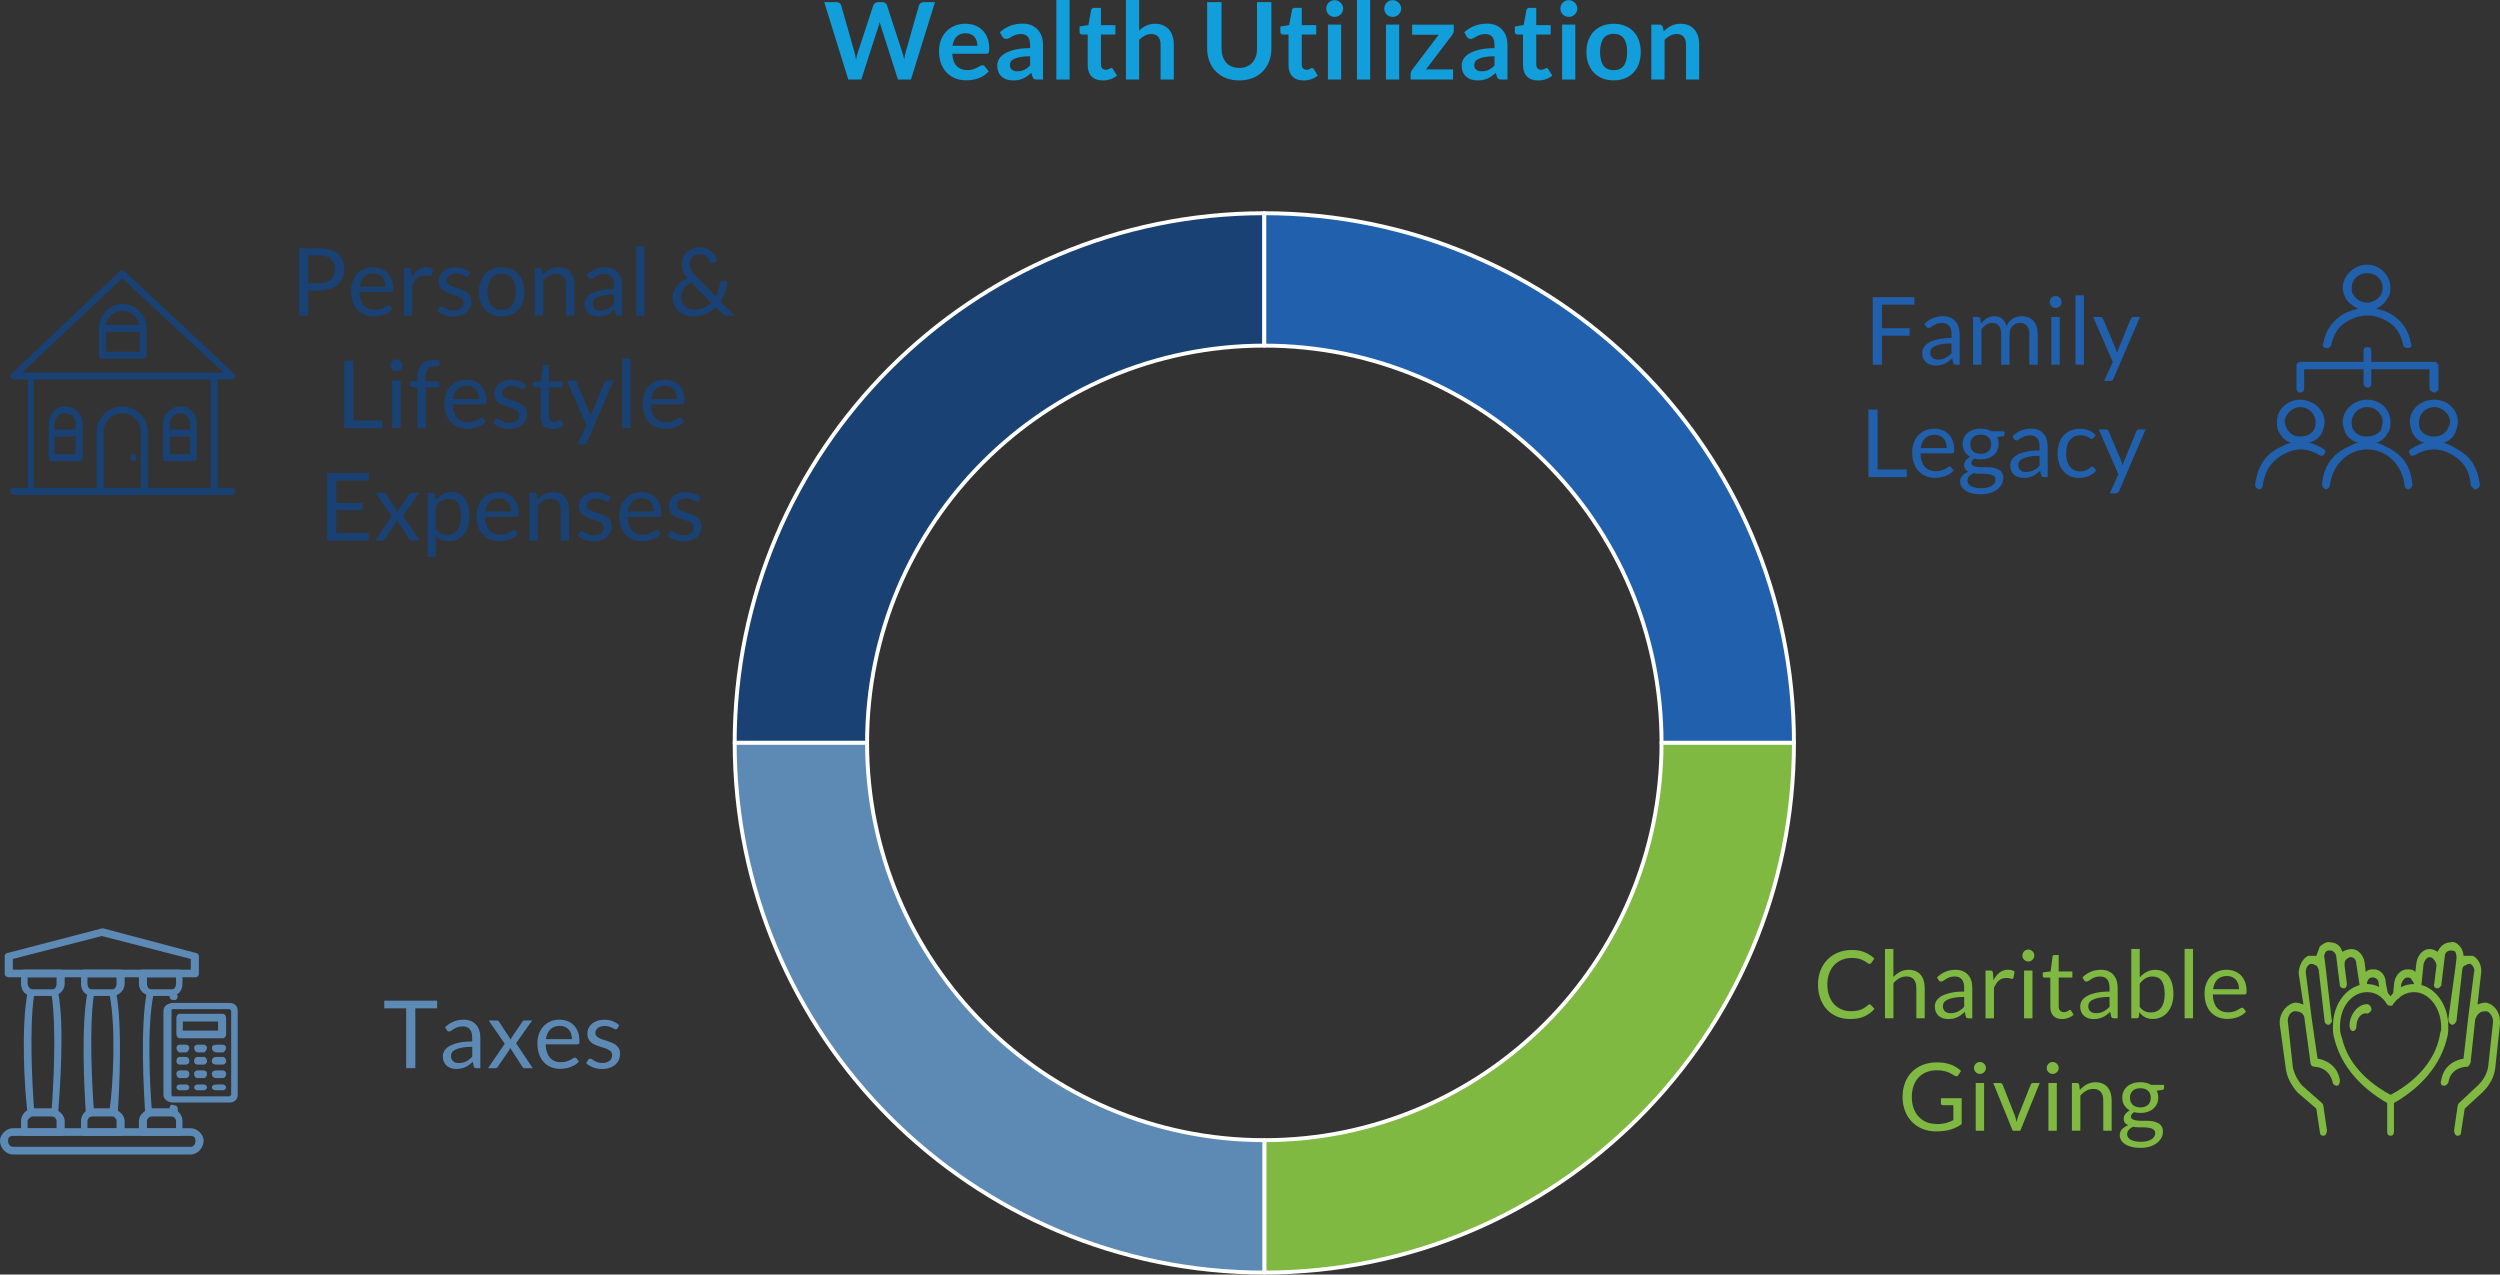 <?xml version="1.0" encoding="UTF-8"?><svg id="a" xmlns="http://www.w3.org/2000/svg" width="953.72" height="486.22" viewBox="0 0 953.72 486.22"><rect x="0" y="0" width="953.72" height="486.22" fill="#333333" stroke="none"/><path d="M280.27,283.39c0-111.58,90.44-202.05,202.05-202.05v50.51c-83.7,0-151.54,67.84-151.54,151.54h-50.51Z" fill="#194173" fill-rule="evenodd"/><path d="M280.27,283.39c0-111.58,90.44-202.05,202.05-202.05v50.51c-83.7,0-151.54,67.84-151.54,151.54h-50.51Z" fill="none" stroke="#fff" stroke-linejoin="round" stroke-width="1.5"/><path d="M482.32,81.34c111.61,0,202.05,90.47,202.05,202.05h-50.51c0-83.7-67.84-151.54-151.54-151.54v-50.51Z" fill="#2160ad" fill-rule="evenodd"/><path d="M482.32,81.34c111.61,0,202.05,90.47,202.05,202.05h-50.51c0-83.7-67.84-151.54-151.54-151.54v-50.51Z" fill="none" stroke="#fff" stroke-linejoin="round" stroke-width="1.5"/><path d="M684.37,283.39c0,111.61-90.44,202.08-202.05,202.08v-50.51c83.7,0,151.54-67.87,151.54-151.57h50.51Z" fill="#80b942" fill-rule="evenodd"/><path d="M684.37,283.39c0,111.61-90.44,202.08-202.05,202.08v-50.51c83.7,0,151.54-67.87,151.54-151.57h50.51Z" fill="none" stroke="#fff" stroke-linejoin="round" stroke-width="1.5"/><path d="M482.32,485.47c-111.61,0-202.05-90.47-202.05-202.08h50.51c0,83.7,67.84,151.57,151.54,151.57v50.51Z" fill="#5d8ab4" fill-rule="evenodd"/><path d="M482.32,485.47c-111.61,0-202.05-90.47-202.05-202.08h50.51c0,83.7,67.84,151.57,151.54,151.57v50.51Z" fill="none" stroke="#fff" stroke-linejoin="round" stroke-width="1.5"/><path d="M314.45.82h4.62c.48,0,.87.11,1.19.34s.53.53.64.91l5.02,17.67c.12.44.23.91.34,1.42.1.51.2,1.05.3,1.62.11-.57.23-1.11.36-1.62.13-.51.27-.98.42-1.42l5.8-17.67c.11-.31.32-.6.64-.86.32-.26.71-.39,1.17-.39h1.61c.48,0,.87.11,1.18.34.31.22.53.53.65.91l5.76,17.67c.3.87.56,1.84.78,2.9.1-.53.19-1.04.3-1.53s.21-.95.32-1.37l5.02-17.67c.1-.34.31-.63.63-.88s.72-.37,1.18-.37h4.31l-9.17,29.53h-4.96l-6.45-20.18c-.08-.26-.17-.54-.25-.84-.09-.3-.17-.62-.26-.96-.08.34-.17.66-.26.96-.09.3-.17.58-.26.84l-6.51,20.18h-4.96l-9.17-29.53Z" fill="#129eda"/><path d="M368.31,9.07c1.32,0,2.54.21,3.65.63s2.07,1.04,2.87,1.85c.8.81,1.43,1.8,1.88,2.98s.67,2.52.67,4.03c0,.38-.02.7-.05.95-.03.25-.1.45-.18.59-.09.14-.21.25-.36.31-.15.06-.34.09-.57.09h-12.95c.15,2.15.73,3.73,1.74,4.74s2.34,1.51,4,1.51c.82,0,1.52-.1,2.11-.29.59-.19,1.11-.4,1.55-.63.44-.23.83-.44,1.16-.63.33-.19.66-.29.97-.29.2,0,.38.04.53.12.15.08.28.2.39.35l1.47,1.84c-.56.65-1.18,1.2-1.88,1.64s-1.42.8-2.18,1.06c-.76.27-1.52.45-2.31.56-.78.11-1.54.16-2.28.16-1.46,0-2.81-.24-4.06-.72-1.25-.48-2.34-1.2-3.27-2.14-.93-.95-1.65-2.12-2.19-3.51-.53-1.4-.8-3.01-.8-4.85,0-1.43.23-2.77.69-4.03.46-1.26,1.13-2.35,1.99-3.29.86-.93,1.92-1.67,3.17-2.22,1.25-.54,2.65-.82,4.22-.82ZM368.41,12.68c-1.47,0-2.62.42-3.45,1.25-.83.83-1.36,2.01-1.59,3.53h9.48c0-.65-.09-1.27-.27-1.85-.18-.58-.45-1.09-.82-1.52-.37-.44-.83-.78-1.39-1.03-.56-.25-1.21-.38-1.96-.38Z" fill="#129eda"/><path d="M397.9,30.35h-2.27c-.48,0-.85-.07-1.12-.21s-.48-.43-.61-.87l-.45-1.49c-.53.48-1.05.9-1.56,1.26-.51.36-1.04.66-1.58.91-.54.25-1.12.43-1.74.55-.61.12-1.29.18-2.04.18-.89,0-1.7-.12-2.45-.36-.75-.24-1.39-.6-1.93-1.08-.54-.48-.96-1.07-1.26-1.78-.3-.71-.45-1.54-.45-2.48,0-.79.21-1.57.62-2.35.42-.77,1.11-1.47,2.07-2.09s2.25-1.14,3.86-1.55,3.6-.61,5.98-.61v-1.23c0-1.41-.3-2.46-.89-3.14s-1.45-1.02-2.58-1.02c-.82,0-1.5.1-2.04.29-.54.19-1.02.41-1.42.64-.4.24-.77.45-1.11.64-.34.19-.71.29-1.12.29-.34,0-.63-.09-.88-.27-.25-.18-.44-.39-.59-.65l-.92-1.61c2.41-2.21,5.32-3.31,8.72-3.31,1.23,0,2.32.2,3.28.6.96.4,1.77.96,2.44,1.67.67.71,1.17,1.57,1.52,2.56.35.99.52,2.08.52,3.27v13.23ZM388.1,27.2c.52,0,.99-.05,1.43-.14.44-.09.85-.23,1.24-.42s.76-.42,1.12-.69.73-.6,1.09-.98v-3.51c-1.47,0-2.7.09-3.69.28-.99.19-1.78.42-2.38.71-.6.29-1.02.62-1.28,1.01-.25.38-.38.8-.38,1.25,0,.89.26,1.53.79,1.91.52.38,1.21.58,2.05.58Z" fill="#129eda"/><path d="M408.03,0v30.35h-5.04V0h5.04Z" fill="#129eda"/><path d="M420.61,30.68c-1.81,0-3.21-.51-4.19-1.54-.98-1.03-1.47-2.45-1.47-4.26v-11.7h-2.12c-.27,0-.51-.09-.7-.27-.2-.18-.3-.44-.3-.8v-2l3.37-.55,1.06-5.72c.05-.27.18-.48.38-.63.2-.15.45-.22.75-.22h2.61v6.6h5.51v3.59h-5.51v11.36c0,.65.16,1.16.49,1.53.33.37.76.55,1.31.55.31,0,.58-.04.79-.11.21-.07.39-.15.55-.23.16-.08.3-.16.42-.23s.25-.11.37-.11c.15,0,.27.04.37.11s.2.19.31.34l1.51,2.45c-.74.61-1.58,1.08-2.53,1.39s-1.94.47-2.96.47Z" fill="#129eda"/><path d="M429.53,30.35V0h5.04v11.66c.82-.78,1.72-1.4,2.7-1.88.98-.48,2.13-.71,3.45-.71,1.14,0,2.16.19,3.04.58.88.39,1.62.93,2.22,1.63.59.7,1.04,1.54,1.35,2.51.31.97.46,2.05.46,3.22v13.34h-5.04v-13.34c0-1.28-.3-2.27-.89-2.97s-1.48-1.05-2.67-1.05c-.87,0-1.69.2-2.45.59-.76.4-1.48.93-2.17,1.61v15.15h-5.04Z" fill="#129eda"/><path d="M472.77,25.92c1.06,0,2.01-.18,2.85-.53.84-.35,1.55-.85,2.12-1.49.58-.64,1.02-1.42,1.33-2.33.31-.91.46-1.93.46-3.06V.82h5.49v17.69c0,1.76-.28,3.38-.85,4.87-.56,1.49-1.38,2.78-2.44,3.86-1.06,1.08-2.35,1.93-3.86,2.53s-3.21.91-5.11.91-3.59-.3-5.11-.91-2.79-1.45-3.85-2.53c-1.06-1.08-1.87-2.37-2.43-3.86-.56-1.49-.85-3.11-.85-4.87V.82h5.49v17.67c0,1.13.15,2.15.46,3.06.31.91.75,1.69,1.32,2.34.57.65,1.28,1.15,2.11,1.5.84.35,1.79.53,2.85.53Z" fill="#129eda"/><path d="M497.22,30.68c-1.81,0-3.21-.51-4.19-1.54-.98-1.03-1.47-2.45-1.47-4.26v-11.7h-2.12c-.27,0-.51-.09-.7-.27-.2-.18-.3-.44-.3-.8v-2l3.37-.55,1.06-5.72c.05-.27.18-.48.38-.63.2-.15.45-.22.75-.22h2.61v6.6h5.51v3.59h-5.51v11.36c0,.65.16,1.16.49,1.53.33.37.76.55,1.31.55.31,0,.58-.04.79-.11s.4-.15.55-.23c.16-.08.3-.16.42-.23.12-.07.25-.11.37-.11.15,0,.27.04.37.11.09.07.2.19.31.34l1.51,2.45c-.74.61-1.58,1.08-2.53,1.39-.95.31-1.94.47-2.96.47Z" fill="#129eda"/><path d="M512.39,3.29c0,.44-.09.84-.26,1.23-.18.38-.41.71-.71,1-.29.29-.64.51-1.03.68-.4.17-.82.25-1.27.25s-.85-.08-1.24-.25-.72-.4-1.01-.68c-.29-.29-.51-.62-.68-1-.17-.38-.25-.79-.25-1.23s.08-.87.25-1.27c.17-.39.4-.74.68-1.02.29-.29.62-.51,1.01-.68s.8-.26,1.24-.26.87.08,1.27.26c.39.17.74.4,1.03.68.29.29.53.63.71,1.02.18.4.26.82.26,1.27ZM511.63,9.39v20.95h-5.04V9.39h5.04Z" fill="#129eda"/><path d="M522.7,0v30.35h-5.04V0h5.04Z" fill="#129eda"/><path d="M534.53,3.29c0,.44-.09.84-.26,1.23-.18.38-.41.71-.71,1-.29.29-.64.51-1.03.68-.4.17-.82.25-1.27.25s-.85-.08-1.24-.25-.72-.4-1.01-.68c-.29-.29-.51-.62-.68-1-.17-.38-.25-.79-.25-1.23s.08-.87.25-1.27c.17-.39.4-.74.68-1.02.29-.29.62-.51,1.01-.68s.8-.26,1.24-.26.87.08,1.27.26c.39.17.74.4,1.03.68.29.29.53.63.71,1.02.18.4.26.82.26,1.27ZM533.77,9.39v20.95h-5.04V9.39h5.04Z" fill="#129eda"/><path d="M554.62,11.48c0,.35-.06.7-.19,1.03-.13.33-.28.62-.46.85l-9.97,13.11h10.33v3.88h-16.2v-2.1c0-.23.05-.51.16-.83.11-.32.28-.62.51-.91l10.05-13.25h-10.13v-3.86h15.89v2.08Z" fill="#129eda"/><path d="M575.07,30.35h-2.27c-.48,0-.85-.07-1.12-.21s-.48-.43-.61-.87l-.45-1.49c-.53.48-1.05.9-1.56,1.26-.51.36-1.04.66-1.58.91-.54.25-1.12.43-1.74.55-.61.12-1.29.18-2.04.18-.88,0-1.7-.12-2.45-.36-.75-.24-1.39-.6-1.93-1.08s-.96-1.07-1.26-1.78-.45-1.54-.45-2.48c0-.79.21-1.57.62-2.35.42-.77,1.11-1.47,2.07-2.09s2.25-1.14,3.86-1.55,3.6-.61,5.98-.61v-1.23c0-1.41-.3-2.46-.89-3.14-.59-.68-1.45-1.02-2.58-1.02-.82,0-1.5.1-2.04.29-.54.19-1.02.41-1.42.64-.4.24-.77.45-1.11.64-.34.19-.71.29-1.12.29-.34,0-.63-.09-.88-.27-.25-.18-.44-.39-.59-.65l-.92-1.61c2.41-2.21,5.32-3.31,8.72-3.31,1.22,0,2.32.2,3.28.6.96.4,1.77.96,2.44,1.67s1.17,1.57,1.52,2.56c.35.99.52,2.08.52,3.27v13.23ZM565.26,27.2c.52,0,.99-.05,1.43-.14.44-.09.85-.23,1.24-.42.39-.19.76-.42,1.12-.69.36-.27.72-.6,1.09-.98v-3.51c-1.47,0-2.7.09-3.69.28-.99.19-1.78.42-2.38.71-.6.29-1.02.62-1.28,1.01s-.38.8-.38,1.25c0,.89.26,1.53.79,1.91.52.38,1.21.58,2.05.58Z" fill="#129eda"/><path d="M586.67,30.68c-1.81,0-3.21-.51-4.19-1.54-.98-1.03-1.47-2.45-1.47-4.26v-11.7h-2.12c-.27,0-.51-.09-.7-.27-.2-.18-.3-.44-.3-.8v-2l3.37-.55,1.06-5.72c.05-.27.18-.48.38-.63.2-.15.45-.22.75-.22h2.61v6.6h5.51v3.59h-5.51v11.36c0,.65.16,1.16.49,1.53.33.37.76.55,1.31.55.31,0,.58-.04.79-.11s.4-.15.55-.23c.16-.08.3-.16.42-.23.12-.07.25-.11.37-.11.15,0,.27.04.37.11.09.07.2.19.31.34l1.51,2.45c-.74.61-1.58,1.08-2.53,1.39-.95.31-1.94.47-2.96.47Z" fill="#129eda"/><path d="M601.72,3.29c0,.44-.09.84-.26,1.23-.18.38-.41.71-.71,1-.29.29-.64.51-1.03.68-.4.17-.82.25-1.27.25s-.85-.08-1.24-.25-.72-.4-1.01-.68c-.29-.29-.51-.62-.68-1-.17-.38-.25-.79-.25-1.23s.08-.87.25-1.27c.17-.39.4-.74.68-1.02.29-.29.62-.51,1.01-.68s.8-.26,1.24-.26.87.08,1.27.26c.39.17.74.4,1.03.68.29.29.53.63.71,1.02.18.4.26.82.26,1.27ZM600.96,9.39v20.95h-5.04V9.39h5.04Z" fill="#129eda"/><path d="M615.6,9.07c1.57,0,2.99.25,4.26.76,1.27.5,2.36,1.22,3.26,2.14.9.93,1.59,2.06,2.08,3.39.49,1.33.73,2.83.73,4.47s-.25,3.16-.73,4.49c-.49,1.33-1.18,2.47-2.08,3.41-.9.94-1.98,1.66-3.26,2.17-1.27.5-2.69.76-4.26.76s-2.99-.25-4.27-.76c-1.28-.5-2.37-1.23-3.28-2.17s-1.61-2.08-2.1-3.41c-.5-1.33-.75-2.83-.75-4.49s.25-3.14.75-4.47,1.2-2.46,2.1-3.39,2-1.64,3.28-2.14c1.28-.5,2.7-.76,4.27-.76ZM615.6,26.77c1.74,0,3.03-.58,3.87-1.76.84-1.17,1.26-2.89,1.26-5.15s-.42-3.98-1.26-5.17c-.84-1.18-2.13-1.78-3.87-1.78s-3.08.6-3.92,1.79-1.27,2.91-1.27,5.16.42,3.96,1.27,5.14c.84,1.18,2.15,1.77,3.92,1.77Z" fill="#129eda"/><path d="M629.96,30.35V9.39h3.08c.65,0,1.08.31,1.29.92l.35,1.65c.42-.44.87-.83,1.34-1.18s.97-.66,1.49-.92c.52-.26,1.09-.46,1.68-.59.6-.14,1.25-.2,1.96-.2,1.14,0,2.16.19,3.04.58.88.39,1.62.93,2.22,1.63.59.7,1.04,1.54,1.35,2.51.31.97.46,2.05.46,3.22v13.34h-5.04v-13.34c0-1.28-.3-2.27-.89-2.97-.59-.7-1.48-1.05-2.67-1.05-.87,0-1.69.2-2.45.59-.76.4-1.48.93-2.17,1.61v15.15h-5.04Z" fill="#129eda"/><path d="M903,378.49c-5.82,0-10.31,5.68-10.31,12.9v1.02c0,1.57.44,2.59.89,4.12,1.36,5.68,5.85,14.43,18.41,21.14,12.56-6.71,17.05-15.45,18.41-21.14.44-1.53.44-2.55.88-3.61v-1.02c0-7.73-4.94-13.41-10.31-13.41-3.17,0-5.85,1.57-8.1,4.66,0,.51-.44.51-.88.51s-.89,0-1.36-.51c-1.77-3.1-4.49-4.66-7.62-4.66ZM911.98,421.28h-.44c-13.92-7.73-18.86-17.53-20.66-23.69-.44-1.57-.89-3.1-.89-4.66v-1.53c0-8.78,5.82-16,13-16,3.13,0,6.74,1.57,8.99,4.66,2.25-3.1,5.38-4.66,8.99-4.66,7.18,0,13,7.22,13,16v1.53c0,1.57-.44,3.1-.89,4.66-1.8,6.16-6.74,15.96-20.66,23.69h-.44Z" fill="#80b942" fill-rule="evenodd"/><path d="M949.19,382.71c-1.36-.54-2.69,0-4.05.51l1.36-11.88c.44-2.59-.89-5.68-3.13-6.71h-3.57c0-1.02-.48-2.59-1.36-3.61-.89-1.02-2.25-2.04-3.57-1.53-2.25,0-4.02,1.53-4.94,3.61-.89-.51-1.77-1.06-3.13-1.06-2.25,0-4.46,2.08-4.94,5.17l-.44,3.61c-.89-1.02-1.77-1.02-3.13-1.02-2.25,0-4.46,2.04-4.94,5.14l-.44,4.66c0,.51.44,1.53,1.36,1.53.44,0,1.33-.51,1.33-1.02l.44-4.66c.48-1.53,1.36-2.55,2.25-2.55s1.36,0,1.8,1.02c.44.51.89,1.02.89,2.08-.44.51.44,1.53.89,1.53.92.51,1.8-.51,1.8-1.02l.89-8.78c.44-1.53,1.36-2.59,2.25-2.59s1.36.51,1.8,1.06c.44.51.89,1.53.89,2.04l-.89,7.22c-.44.54.44,1.57.89,1.57h.44c.44,0,.92-.51,1.36-1.02l.89-7.25.44-3.61c0-1.53.88-2.55,2.25-2.55.44,0,1.33,0,1.8.51.44,1.02.44,1.53.44,2.55l-.44,3.64-2.69,19.57c0,1.06.44,1.57,1.33,2.08.89,0,1.36-.51,1.8-1.53l2.21-19.61c0-.51.48-1.57,1.36-1.57.44-.51.89-.51,1.8-.51.89.51,1.77,2.08,1.33,3.1l-2.25,17.53-1.77,15.49c-3.13.51-7.62,2.59-8.51,8.24-.44,1.06,0,2.08.89,2.08h.44c.44,0,.88-.51,1.36-1.02.89-6.19,6.71-6.19,7.15-6.19s.88-.51,1.36-1.57l1.77-16.51c.44-1.02.89-2.04,1.8-2.55.44-.54,1.77-.54,2.69-.54,1.33.54,2.69,2.59,2.25,4.66l-1.8,16.51c-.44,2.59-1.8,5.14-4.05,7.22l-7.15,6.71q-.44.51-.44,1.02l-1.36,9.29c0,1.02.48,2.08,1.36,2.08s1.33-.54,1.33-1.57l1.36-8.78,6.71-6.16c2.69-2.59,4.49-5.68,4.94-9.29l1.77-16.51c.48-3.61-1.33-7.22-4.46-8.24Z" fill="#80b942" fill-rule="evenodd"/><path d="M905.65,369.81c-1.33,0-2.25,0-3.13,1.02l-.44-3.61c-.44-3.1-2.69-5.17-4.94-5.17-1.36,0-2.72.54-3.61,1.06-.44-2.08-2.25-3.61-4.49-3.61-1.33-.51-2.69.51-4.05,1.53-.44,1.02-.88,2.59-1.33,3.61h-3.13c-2.25,1.02-3.61,4.12-3.61,6.71l1.8,11.88c-1.36-.51-2.69-1.06-4.05-.51-3.13,1.02-5.38,4.63-4.94,8.24l2.25,16.51c.44,3.61,2.25,6.71,4.49,9.29l7.18,6.16,1.33,8.78c0,1.02.48,1.57,1.36,1.57s1.36-1.06,1.36-2.08l-1.36-9.29q0-.51-.44-1.02l-7.62-6.71c-1.8-2.08-3.17-4.63-3.61-7.22l-1.8-16.51c-.44-2.08.48-4.12,2.25-4.66.92,0,1.8,0,2.69.54.92.51,1.36,1.53,1.36,2.55l2.25,16.51c0,1.06.89,1.57,1.36,1.57.44,0,5.82,0,7.18,6.19,0,.51.88,1.02,1.33,1.02h.44c.48,0,.92-1.02.92-2.08-.92-5.65-5.41-7.73-8.54-8.24l-2.25-15.49-2.25-17.53c0-1.02.44-2.59,1.8-3.1.44,0,1.36,0,1.8.51.89,0,.89,1.06,1.33,1.57l2.25,19.61c0,1.02.92,1.53,1.36,1.53h.44c.44-.51,1.36-1.02.89-2.08l-2.25-19.57-.44-3.64c-.44-1.02,0-1.53.44-2.55.48-.51.92-.51,1.8-.51s2.25,1.02,2.25,2.55l.44,3.61.92,7.25c0,.51.89,1.02,1.33,1.02h.44c.48,0,.92-1.02.92-1.57l-.92-7.22c0-.51,0-1.53.48-2.04.44-.54,1.33-1.06,1.77-1.06,1.36,0,2.25,1.06,2.25,2.59l1.36,8.78c0,.51.88,1.02,1.36,1.02.89,0,1.33-1.02,1.33-1.53,0-1.06,0-1.57.44-2.08.44-1.02,1.36-1.02,1.8-1.02,1.36,0,2.25,1.02,2.25,2.55l.89,4.66c0,.51.92,1.02,1.36,1.02.89,0,1.36-1.02,1.36-1.53l-.92-4.66c0-3.1-2.25-5.14-4.49-5.14Z" fill="#80b942" fill-rule="evenodd"/><path d="M897.65,393.33c-.88,0-1.33-1.02-1.33-2.04,0-4.12,3.1-8.2,6.6-8.2h.44c.88.51,1.33,1.02,1.33,2.04,0,.51-.89,1.53-1.77,1.53-2.18-.51-3.95,2.08-3.95,4.63,0,1.02-.44,2.04-1.33,2.04Z" fill="#80b942" fill-rule="evenodd"/><path d="M911.98,433.26c-.89,0-1.29-.54-1.29-1.6v-12.02c0-1.02.41-1.57,1.29-1.57s1.29.54,1.29,1.57v12.02c0,1.06-.44,1.6-1.29,1.6Z" fill="#80b942" fill-rule="evenodd"/><path d="M20.83,173.24v-6.67h8.03v6.67h-8.03ZM24.85,157.65c2.25,0,4.02,1.77,4.02,4.02v2.21h-8.03v-2.21c0-2.25,1.8-4.02,4.02-4.02ZM24.85,155c-3.57,0-6.26,3.1-6.26,6.67v12.9c0,.89.48,1.36.92,1.36h10.72c.44,0,1.33-.48,1.33-1.36v-12.9c0-3.57-3.13-6.67-6.71-6.67Z" fill="#194173" fill-rule="evenodd"/><path d="M46.63,118.61c3.1,0,5.75,2.21,6.67,5.34h-12.9c.44-3.13,3.13-5.34,6.23-5.34ZM40.4,134.2v-7.59h12.9v7.59h-12.9ZM39.08,136.86h15.56c.88,0,1.33-.44,1.33-1.33v-10.25c0-4.9-4.02-9.36-9.33-9.36-4.9,0-8.88,4.46-8.88,9.36v10.25c0,.89.44,1.33,1.33,1.33Z" fill="#194173" fill-rule="evenodd"/><path d="M64.81,173.24v-6.67h7.62v6.67h-7.62ZM68.86,157.65c1.77,0,3.57,1.77,3.57,4.02v2.21h-7.62v-2.21c0-2.25,1.8-4.02,4.05-4.02ZM68.86,155c-3.57,0-6.71,3.1-6.71,6.67v12.9c0,.89.44,1.36,1.33,1.36h10.28c.88,0,1.33-.48,1.33-1.36v-12.9c0-3.57-2.65-6.67-6.23-6.67Z" fill="#194173" fill-rule="evenodd"/><path d="M49.76,174.6c0-.71.51-1.29,1.12-1.29s1.12.58,1.12,1.29-.51,1.33-1.12,1.33-1.12-.61-1.12-1.33Z" fill="#194173" fill-rule="evenodd"/><path d="M56.4,186.14v-21.34c0-5.31-4.42-9.77-9.77-9.77s-9.77,4.46-9.77,9.77v21.34H12.83v-41.32h67.57v41.32h-24ZM39.52,186.14v-21.34c0-3.98,3.1-7.11,7.11-7.11s7.11,3.13,7.11,7.11v21.34h-14.23ZM46.63,106.15l38.67,35.98H8.41l38.22-35.98ZM88.4,186.14h-5.34v-41.32h5.34c.44,0,.88-.44,1.33-.89,0-.44,0-1.36-.44-1.36l-41.76-39.11c-.44-.44-1.33-.44-1.77,0L4.39,142.57c-.44,0-.44.92-.44,1.36.44.44.88.89,1.36.89h5.31v41.32h-5.31c-.92,0-1.36.44-1.36,1.33,0,.44.44,1.33,1.36,1.33h83.09c.88,0,1.33-.88,1.33-1.33,0-.89-.44-1.33-1.33-1.33Z" fill="#194173" fill-rule="evenodd"/><path d="M10.52,372.81v2.38c0,1.19,1.23,2.35,1.84,2.35h7.39c1.23,0,1.84-1.16,1.84-2.35v-2.38h-11.06ZM19.74,379.92h-7.39c-2.45,0-4.32-1.77-4.32-4.73v-3.54c0-1.19.61-1.77,1.23-1.77h14.19c.61,0,1.23.58,1.23,1.77v3.54c0,2.96-2.48,4.73-4.94,4.73Z" fill="#5d8ab4" fill-rule="evenodd"/><path d="M33.36,372.81v2.38c0,1.19.61,2.35,1.87,2.35h7.39c1.23,0,1.84-1.16,1.84-2.35v-2.38h-11.1ZM42.62,379.92h-7.39c-2.48,0-4.32-1.77-4.32-4.73v-3.54c0-1.19.61-1.77,1.23-1.77h13.55c1.23,0,1.87.58,1.87,1.77v3.54c0,2.96-2.48,4.73-4.94,4.73Z" fill="#5d8ab4" fill-rule="evenodd"/><path d="M56.06,372.81v2.38c0,1.19.61,2.35,1.87,2.35h7.39c1.23,0,1.84-1.16,1.84-2.35v-2.38h-11.1ZM65.32,379.92h-7.39c-2.48,0-4.94-1.77-4.94-4.73v-3.54c0-1.19.61-1.77,1.84-1.77h13.55c.61,0,1.23.58,1.23,1.77v3.54c0,2.96-1.84,4.73-4.29,4.73Z" fill="#5d8ab4" fill-rule="evenodd"/><path d="M10.52,430.47h11.06v-2.86c0-.58-.61-1.7-1.84-1.7h-7.39c-.61,0-1.84,1.12-1.84,1.7v2.86ZM23.45,433.33h-14.19c-.61,0-1.23-.58-1.23-1.7v-4.02c0-2.28,1.87-4.56,4.32-4.56h7.39c2.45,0,4.94,2.28,4.94,4.56v4.02c0,1.12-.61,1.7-1.23,1.7Z" fill="#5d8ab4" fill-rule="evenodd"/><path d="M12.97,422.81h6.77c.61-8.14,1.84-30.23,0-43.02h-6.77c-1.84,12.8-.61,34.89,0,43.02ZM20.97,425.74h-9.84q-.61-.58-.61-1.16c-1.26-9.33-2.48-33.15,0-45.95,0-.58.61-1.16,1.23-1.16h8.61c.61,0,1.23.58,1.84,1.16,2.48,12.8.65,36.63,0,45.95q0,.58-.61,1.16h-.61Z" fill="#5d8ab4" fill-rule="evenodd"/><path d="M33.36,430.47h11.1v-2.86c0-.58-.61-1.7-1.84-1.7h-7.39c-1.26,0-1.87,1.12-1.87,1.7v2.86ZM45.68,433.33h-13.55c-.61,0-1.23-.58-1.23-1.7v-4.02c0-2.28,1.84-4.56,4.32-4.56h7.39c2.45,0,4.94,2.28,4.94,4.56v4.02c0,1.12-.65,1.7-1.87,1.7Z" fill="#5d8ab4" fill-rule="evenodd"/><path d="M35.77,422.81h6.09c1.23-8.14,2.45-30.23,0-43.02h-6.09c-1.8,12.8-.61,34.89,0,43.02ZM43.7,425.74h-10.35c0-.58-.61-.58-.61-1.16-.61-9.33-1.84-33.15.61-45.95,0-.58.61-1.16,1.19-1.16h8.54c.61,0,1.23.58,1.23,1.16,2.45,12.8,1.23,36.63.61,45.95,0,.58-.61.58-.61,1.16h-.61Z" fill="#5d8ab4" fill-rule="evenodd"/><path d="M56.06,430.47h11.1v-2.86c0-.58-.61-1.7-1.84-1.7h-7.39c-1.26,0-1.87,1.12-1.87,1.7v2.86ZM68.38,433.33h-13.55c-1.23,0-1.84-.58-1.84-1.7v-4.02c0-2.28,2.45-4.56,4.94-4.56h7.39c2.45,0,4.29,2.28,4.29,4.56v4.02c0,1.12-.61,1.7-1.23,1.7Z" fill="#5d8ab4" fill-rule="evenodd"/><path d="M65.93,425.74h-9.94c0-.58-.61-.58-.61-1.16-.61-9.33-1.87-33.15.61-45.95,0-.58.61-1.16,1.26-1.16h8.68c.61,0,1.26.58,1.26,1.16s0,.58.61,1.16c0,1.16-.61,1.74-1.26,1.74-1.23,0-1.84-.58-1.84-1.16v-.58h-6.23c-2.48,12.8-1.23,34.89-.61,43.02h6.84c0-1.16.61-1.74,1.84-1.16.65,0,1.26.58,1.26,1.16v1.77q-.61.58-.61,1.16h-1.26Z" fill="#5d8ab4" fill-rule="evenodd"/><path d="M4.94,433.33c-1.26,0-1.87.61-1.87,1.8s.61,2.35,1.87,2.35h67.8c1.23,0,1.84-1.19,1.84-2.35s-.61-1.8-1.84-1.8H4.94ZM72.74,440.44H4.94c-2.48,0-4.94-2.38-4.94-5.31,0-2.38,2.45-4.73,4.94-4.73h67.8c2.48,0,4.94,2.35,4.94,4.73,0,2.93-2.45,5.31-4.94,5.31Z" fill="#5d8ab4" fill-rule="evenodd"/><path d="M4.9,369.91h67.87v-4.08l-33.94-8.75-33.94,8.75v4.08ZM74.61,372.81H3.64c-1.23,0-1.84-.58-1.84-1.16v-6.98c0-.58.61-1.16,1.23-1.16l35.81-9.33h.61l35.16,9.33c.61,0,1.26.58,1.26,1.16v6.98c0,.58-.65,1.16-1.26,1.16Z" fill="#5d8ab4" fill-rule="evenodd"/><path d="M66.03,384.96c-.61,0-.61.58-.61.58v32.13s0,.58.61.58h21.55l.61-.58v-32.13l-.61-.58h-21.55ZM87.58,420.6h-21.55c-1.84,0-3.68-1.19-3.68-2.93v-32.13c0-1.77,1.84-2.93,3.68-2.93h21.55c1.84,0,3.1,1.16,3.1,2.93v32.13c0,1.74-1.26,2.93-3.1,2.93Z" fill="#5d8ab4" fill-rule="evenodd"/><path d="M69.74,393.16h13.45v-3.47h-13.45v3.47ZM85.03,396.09h-16.51c-.61,0-1.23-.58-1.23-1.74v-5.82c0-1.19.61-1.77,1.23-1.77h16.51c.61,0,1.23.58,1.23,1.77v5.82c0,1.16-.61,1.74-1.23,1.74Z" fill="#5d8ab4" fill-rule="evenodd"/><path d="M70.97,401.47h-2.45c-.61,0-1.23-1.16-1.23-1.77,0-.58.61-1.16,1.23-1.16h2.45c.65,0,1.26.58,1.26,1.16,0,.61-.61,1.77-1.26,1.77Z" fill="#5d8ab4" fill-rule="evenodd"/><path d="M77.74,401.47h-2.48c-.61,0-1.23-1.16-1.23-1.77,0-.58.61-1.16,1.23-1.16h2.48c.61,0,1.23.58,1.23,1.16,0,.61-.61,1.77-1.23,1.77Z" fill="#5d8ab4" fill-rule="evenodd"/><path d="M85.03,401.47h-2.42c-1.23,0-1.8-1.16-1.8-1.77,0-.58.58-1.16,1.8-1.16h2.42c.61,0,1.23.58,1.23,1.16,0,.61-.61,1.77-1.23,1.77Z" fill="#5d8ab4" fill-rule="evenodd"/><path d="M70.97,406.13h-2.45c-.61,0-1.23-.58-1.23-1.19,0-1.16.61-1.74,1.23-1.74h2.45c.65,0,1.26.58,1.26,1.74,0,.61-.61,1.19-1.26,1.19Z" fill="#5d8ab4" fill-rule="evenodd"/><path d="M77.74,406.13h-2.48c-.61,0-1.23-.58-1.23-1.19,0-1.16.61-1.74,1.23-1.74h2.48c.61,0,1.23.58,1.23,1.74,0,.61-.61,1.19-1.23,1.19Z" fill="#5d8ab4" fill-rule="evenodd"/><path d="M85.03,406.13h-2.42c-1.23,0-1.8-.58-1.8-1.19,0-1.16.58-1.74,1.8-1.74h2.42c.61,0,1.23.58,1.23,1.74,0,.61-.61,1.19-1.23,1.19Z" fill="#5d8ab4" fill-rule="evenodd"/><path d="M70.97,411.27h-2.45c-.61,0-1.23-.58-1.23-1.77,0-.58.61-1.16,1.23-1.16h2.45c.65,0,1.26.58,1.26,1.16,0,1.19-.61,1.77-1.26,1.77Z" fill="#5d8ab4" fill-rule="evenodd"/><path d="M77.74,411.27h-2.48c-.61,0-1.23-.58-1.23-1.77,0-.58.61-1.16,1.23-1.16h2.48c.61,0,1.23.58,1.23,1.16,0,1.19-.61,1.77-1.23,1.77Z" fill="#5d8ab4" fill-rule="evenodd"/><path d="M85.03,411.27h-2.42c-1.23,0-1.8-.58-1.8-1.77,0-.58.58-1.16,1.8-1.16h2.42c.61,0,1.23.58,1.23,1.16,0,1.19-.61,1.77-1.23,1.77Z" fill="#5d8ab4" fill-rule="evenodd"/><path d="M70.97,415.93h-2.45c-.61,0-1.23-.54-1.23-1.09,0-.58.61-1.12,1.23-1.12h2.45c.65,0,1.26.54,1.26,1.12,0,.54-.61,1.09-1.26,1.09Z" fill="#5d8ab4" fill-rule="evenodd"/><path d="M77.74,415.93h-2.48c-.61,0-1.23-.54-1.23-1.09,0-.58.61-1.12,1.23-1.12h2.48c.61,0,1.23.54,1.23,1.12,0,.54-.61,1.09-1.23,1.09Z" fill="#5d8ab4" fill-rule="evenodd"/><path d="M85.03,415.93h-2.42c-1.23,0-1.8-.54-1.8-1.09,0-.58.58-1.12,1.8-1.12h2.42c.61,0,1.23.54,1.23,1.12,0,.54-.61,1.09-1.23,1.09Z" fill="#5d8ab4" fill-rule="evenodd"/><path d="M872.53,163.75c-.48-.95-.95-1.91-.95-2.83,0-2.83,2.93-5.62,5.89-5.62,3.44,0,5.89,2.79,5.89,5.62,0,.92,0,1.87-.51,2.83-.99,1.87-2.93,2.79-5.38,2.79-1.97,0-3.95-.92-4.94-2.79ZM886.29,171.23c-1.46-.95-3.44-1.87-5.38-2.35,1.94-.48,3.91-1.87,4.9-3.74.48-1.4.99-2.83.99-4.22,0-4.7-4.42-8.44-9.33-8.44s-8.85,3.74-8.85,8.44c0,1.4,0,2.83.99,4.22.99,1.87,2.45,3.27,4.42,3.74-1.97.48-3.44,1.4-5.41,2.35-4.9,2.83-7.35,7.05-8.34,13.62,0,.92.48,1.4,1.46,1.87.99,0,1.46-.95,1.46-1.43.99-7.01,4.43-9.84,7.39-11.71,4.9-2.83,9.33-2.83,14.23,0,.48.48,1.46.48,1.97-.48.48-.48.48-1.4-.51-1.87Z" fill="#2160ad" fill-rule="evenodd"/><path d="M923.28,163.75c-.48-.95-.48-1.91-.48-2.83,0-2.83,2.45-5.62,5.92-5.62,2.96,0,5.96,2.79,5.96,5.62,0,.92-.51,1.87-1.02,2.83-.99,1.87-2.96,2.79-4.94,2.79-2.48,0-4.46-.92-5.45-2.79ZM946.06,184.85c-.99-6.57-3.47-10.79-8.92-13.62-1.46-.95-3.47-1.87-4.94-2.35,1.97-.48,3.47-1.87,4.46-3.74.48-1.4.99-2.83.99-4.22,0-4.7-3.98-8.44-8.92-8.44-5.45,0-9.39,3.74-9.39,8.44,0,1.4.51,2.83.99,4.22.99,1.87,2.48,3.27,4.46,3.74-1.5.48-3.47,1.4-4.94,2.35-1.02.48-1.02,1.4-.51,1.87,0,.95.99.95,1.97.48,4.94-2.83,9.39-2.83,14.36,0,2.96,1.87,6.43,4.7,6.91,11.71.51.48.99,1.43,1.97,1.43.99-.48,1.5-.95,1.5-1.87Z" fill="#2160ad" fill-rule="evenodd"/><path d="M897.65,163.75c-.51-.95-.51-1.91-.51-2.83,0-2.83,2.45-5.62,5.92-5.62s5.89,2.79,5.89,5.62c0,.92-.48,1.87-.48,2.83-.99,1.87-3.44,2.79-5.41,2.79-2.48,0-4.42-.92-5.41-2.79ZM920.29,184.85c-.48-6.57-3.44-10.79-8.37-13.62-1.97-.95-3.44-1.87-5.41-2.35,1.97-.48,3.44-1.87,4.43-3.74.99-1.4.99-2.83.99-4.22,0-4.7-3.95-8.44-8.85-8.44s-9.36,3.74-9.36,8.44c0,1.4.48,2.83.99,4.22.99,1.87,2.96,3.27,4.9,3.74-1.94.48-3.44,1.4-5.41,2.35-4.9,2.83-7.86,7.05-8.37,13.62,0,.92.51,1.4,1.5,1.87.48,0,1.46-.95,1.46-1.43.99-7.01,4.42-9.84,6.91-11.71,4.9-2.83,9.84-2.83,14.77,0,2.45,1.87,5.89,4.7,6.88,11.71,0,.48.51,1.43,1.5,1.43.99-.48,1.46-.95,1.46-1.87Z" fill="#2160ad" fill-rule="evenodd"/><path d="M897.65,112.18c-.51-.48-.51-1.43-.51-2.35,0-3.27,2.45-5.62,5.92-5.62s5.89,2.35,5.89,5.62c0,.92-.48,1.87-.48,2.35-.99,1.87-3.44,3.27-5.41,3.27-2.48,0-4.42-1.4-5.41-3.27ZM919.81,131.34c-.99-5.62-3.47-8.88-7.9-11.68-1.97-.95-3.44-1.43-5.41-1.87,1.97-.95,3.44-2.35,4.43-4.22.99-1.4.99-2.35.99-3.74,0-4.7-3.95-8.88-8.85-8.88s-9.36,4.19-9.36,8.88c0,1.4.48,2.35.99,3.74.99,1.87,2.96,3.27,4.9,4.22-1.94.44-3.44.92-5.41,1.87-4.42,2.79-6.88,6.06-7.86,11.23-.51.92,0,1.84.99,1.84.99.48,1.46-.44,1.97-.92.99-4.66,2.93-7.49,6.4-9.36,4.9-2.79,9.84-2.79,14.77,0,3.44,1.87,5.41,4.7,6.4,9.36,0,.48.99.92,1.46.92h.51c.99,0,1.46-.92.99-1.4Z" fill="#2160ad" fill-rule="evenodd"/><path d="M929.79,138.52c-.51-.48-.99-.48-.99-.48h-24.17v-4.19c0-.95-.48-1.43-1.46-1.43s-1.5.48-1.5,1.43v4.19h-24.13c-.51,0-1.46.48-1.46,1.43v8.88c0,.44.48,1.4,1.46,1.4s1.46-.95,1.46-1.4v-7.49h22.67v5.62c0,.44.51,1.4,1.5,1.4s1.46-.95,1.46-1.4v-5.62h22.19v7.49c0,.44.99,1.4,1.97,1.4.48,0,1.46-.95,1.46-1.4v-8.88c0-.48-.48-.95-.48-.95Z" fill="#2160ad" fill-rule="evenodd"/><path d="M117.58,110.82v9.63h-3.47v-25.75h7.6c1.63,0,3.05.19,4.25.57s2.2.91,2.99,1.61c.79.7,1.38,1.53,1.77,2.52.39.98.58,2.08.58,3.29s-.21,2.29-.63,3.29c-.42.99-1.03,1.85-1.84,2.57s-1.81,1.28-3.01,1.68c-1.2.4-2.57.6-4.12.6h-4.13ZM117.58,108.05h4.13c.99,0,1.87-.13,2.63-.4.76-.26,1.4-.63,1.91-1.1s.9-1.04,1.17-1.7c.26-.66.4-1.38.4-2.17,0-1.64-.51-2.92-1.52-3.85-1.01-.92-2.54-1.38-4.59-1.38h-4.13v10.6Z" fill="#194173"/><path d="M142.42,101.96c1.09,0,2.1.18,3.02.55.92.37,1.72.89,2.39,1.58.67.69,1.2,1.54,1.57,2.55.38,1.01.57,2.17.57,3.46,0,.5-.05.84-.16,1.01-.11.17-.31.25-.61.25h-12.11c.02,1.15.18,2.15.47,3,.29.85.68,1.56,1.19,2.13.5.57,1.1.99,1.8,1.28.69.28,1.47.42,2.34.42.8,0,1.49-.09,2.08-.28.58-.19,1.08-.39,1.5-.6.42-.22.77-.42,1.05-.6.28-.19.52-.28.73-.28.26,0,.47.1.61.31l.9,1.17c-.4.48-.87.9-1.42,1.25-.55.35-1.14.64-1.77.87-.63.23-1.28.4-1.95.51s-1.34.17-2,.17c-1.26,0-2.42-.21-3.48-.64-1.06-.43-1.98-1.05-2.75-1.87s-1.38-1.84-1.81-3.05c-.43-1.21-.65-2.6-.65-4.17,0-1.27.19-2.46.58-3.56.39-1.1.95-2.06,1.68-2.87.73-.81,1.62-1.44,2.68-1.9,1.05-.46,2.24-.69,3.56-.69ZM142.49,104.31c-1.55,0-2.76.45-3.65,1.34-.89.89-1.44,2.13-1.65,3.71h9.9c0-.74-.1-1.42-.31-2.04s-.5-1.15-.9-1.6-.88-.8-1.45-1.04c-.57-.25-1.22-.37-1.95-.37Z" fill="#194173"/><path d="M154.04,120.45v-18.21h1.83c.35,0,.59.07.72.2.13.13.22.36.27.68l.22,2.84c.62-1.27,1.39-2.26,2.31-2.97s1.99-1.07,3.23-1.07c.5,0,.96.06,1.37.17s.78.27,1.13.48l-.41,2.39c-.08.3-.27.45-.56.45-.17,0-.43-.06-.77-.17-.35-.11-.83-.17-1.46-.17-1.11,0-2.05.32-2.79.97-.75.65-1.38,1.59-1.88,2.82v11.59h-3.2Z" fill="#194173"/><path d="M178.84,105.25c-.14.26-.37.4-.67.4-.18,0-.38-.07-.61-.2-.23-.13-.51-.28-.84-.44-.33-.16-.72-.31-1.18-.45-.46-.14-.99-.21-1.62-.21-.54,0-1.02.07-1.46.21-.43.14-.8.33-1.1.57-.31.24-.54.52-.7.84-.16.32-.24.66-.24,1.03,0,.47.13.86.4,1.17s.63.58,1.07.81c.44.23.95.43,1.51.6.56.17,1.14.36,1.73.56.59.2,1.17.42,1.73.66.56.24,1.07.54,1.51.9.44.36.8.8,1.07,1.32.27.52.4,1.15.4,1.88,0,.84-.15,1.61-.45,2.33-.3.71-.74,1.33-1.33,1.85-.59.52-1.31.93-2.16,1.23s-1.83.45-2.95.45c-1.27,0-2.42-.21-3.45-.62-1.03-.41-1.91-.94-2.62-1.59l.75-1.22c.1-.16.21-.28.34-.36s.31-.13.52-.13.44.08.68.25c.24.17.53.35.87.56.34.2.75.39,1.24.56.49.17,1.09.25,1.82.25.62,0,1.17-.08,1.64-.24.47-.16.86-.38,1.17-.66.31-.28.54-.59.69-.95.15-.36.22-.74.22-1.15,0-.5-.13-.92-.4-1.25s-.63-.61-1.07-.84c-.44-.23-.95-.44-1.52-.61-.57-.17-1.15-.36-1.74-.55-.59-.19-1.17-.41-1.74-.66-.57-.25-1.08-.55-1.52-.93s-.8-.83-1.07-1.38c-.27-.54-.4-1.21-.4-1.99,0-.69.14-1.36.43-2,.29-.64.71-1.2,1.26-1.69.55-.49,1.23-.87,2.03-1.16s1.72-.43,2.75-.43c1.2,0,2.27.19,3.23.57s1.78.9,2.47,1.55l-.72,1.17Z" fill="#194173"/><path d="M191.39,101.96c1.33,0,2.53.22,3.6.67s1.98,1.07,2.73,1.89c.75.81,1.32,1.8,1.73,2.96.4,1.16.6,2.45.6,3.87s-.2,2.73-.6,3.88c-.4,1.15-.98,2.13-1.73,2.95-.75.81-1.66,1.44-2.73,1.88-1.07.44-2.27.66-3.6.66s-2.53-.22-3.6-.66c-1.07-.44-1.99-1.06-2.74-1.88-.75-.81-1.34-1.8-1.74-2.95-.41-1.15-.61-2.44-.61-3.88s.2-2.72.61-3.87c.41-1.16.99-2.14,1.74-2.96.75-.81,1.67-1.44,2.74-1.89s2.27-.67,3.6-.67ZM191.39,118.2c1.8,0,3.14-.6,4.03-1.81s1.33-2.88,1.33-5.04-.44-3.86-1.33-5.07c-.89-1.21-2.23-1.81-4.03-1.81-.91,0-1.7.16-2.37.47s-1.23.76-1.68,1.35c-.45.59-.79,1.31-1.01,2.17-.22.86-.33,1.82-.33,2.9s.11,2.04.33,2.89c.22.85.56,1.57,1.01,2.15.45.58,1.01,1.03,1.68,1.34.67.31,1.46.47,2.37.47Z" fill="#194173"/><path d="M204.01,120.45v-18.21h1.9c.46,0,.74.22.86.66l.25,1.98c.79-.87,1.67-1.58,2.65-2.12s2.11-.81,3.39-.81c.99,0,1.87.16,2.63.49.76.33,1.4.8,1.9,1.4s.9,1.33,1.16,2.18.4,1.79.4,2.82v11.59h-3.2v-11.59c0-1.38-.31-2.45-.94-3.21-.63-.76-1.59-1.14-2.88-1.14-.95,0-1.83.23-2.65.68-.82.46-1.58,1.07-2.27,1.85v13.41h-3.2Z" fill="#194173"/><path d="M237.36,120.45h-1.42c-.31,0-.56-.05-.75-.14-.19-.1-.32-.3-.38-.61l-.36-1.69c-.48.43-.95.82-1.4,1.16-.46.34-.93.63-1.44.86-.5.23-1.04.41-1.61.53-.57.12-1.2.18-1.9.18s-1.37-.1-1.99-.3c-.62-.2-1.15-.5-1.61-.89-.46-.4-.82-.9-1.09-1.51-.27-.61-.4-1.33-.4-2.15,0-.72.2-1.42.59-2.08.4-.67,1.03-1.26,1.91-1.78.88-.52,2.03-.94,3.46-1.27,1.43-.33,3.17-.5,5.23-.5v-1.43c0-1.42-.3-2.5-.91-3.23-.6-.73-1.5-1.09-2.69-1.09-.78,0-1.44.1-1.97.3-.53.2-.99.42-1.38.66-.39.25-.73.47-1.01.67-.28.2-.56.3-.84.3-.22,0-.4-.06-.57-.17s-.29-.25-.39-.42l-.58-1.02c1.01-.97,2.09-1.7,3.25-2.17,1.16-.48,2.45-.72,3.86-.72,1.02,0,1.92.17,2.71.5.79.34,1.46.8,2,1.4s.95,1.32,1.22,2.17c.28.85.41,1.79.41,2.8v11.65ZM229.06,118.49c.56,0,1.08-.06,1.55-.17.47-.11.91-.28,1.32-.48.41-.21.81-.46,1.19-.76.38-.3.75-.64,1.11-1.02v-3.76c-1.47,0-2.73.09-3.76.28s-1.87.43-2.52.73-1.12.66-1.41,1.07c-.29.41-.44.87-.44,1.37s.08.9.23,1.25c.16.35.37.64.63.86.26.22.58.39.93.49.36.1.75.15,1.17.15Z" fill="#194173"/><path d="M245.88,93.98v26.47h-3.2v-26.47h3.2Z" fill="#194173"/><path d="M266.98,94.41c.95,0,1.81.15,2.59.46.78.31,1.45.71,2.02,1.21.57.5,1.02,1.09,1.35,1.75.33.67.52,1.36.57,2.08l-2,.4c-.06.01-.11.02-.16.02-.16,0-.3-.04-.44-.13s-.24-.23-.3-.45c-.08-.31-.22-.63-.4-.97-.19-.34-.43-.64-.72-.92-.29-.28-.65-.5-1.06-.68-.41-.18-.9-.27-1.45-.27-.6,0-1.14.1-1.62.29-.48.19-.89.46-1.23.8-.34.34-.61.74-.79,1.2-.19.46-.28.96-.28,1.5,0,.42.05.82.15,1.2.1.38.25.77.46,1.16.2.39.47.79.79,1.2.32.41.71.85,1.17,1.3l7.4,7.53c.46-.8.82-1.64,1.09-2.52.27-.88.45-1.76.55-2.65.02-.23.1-.41.22-.54.12-.13.29-.2.5-.2h1.98c-.02,1.38-.25,2.73-.67,4.06s-1.02,2.58-1.81,3.74l5.39,5.46h-3.09c-.35,0-.63-.04-.84-.13-.22-.08-.46-.26-.72-.52l-2.59-2.61c-1.13,1.09-2.42,1.95-3.89,2.59-1.47.64-3.08.95-4.84.95-.96,0-1.9-.16-2.82-.49-.92-.32-1.75-.79-2.47-1.41-.73-.62-1.31-1.37-1.75-2.26s-.67-1.89-.67-3c0-.84.14-1.63.42-2.38.28-.75.67-1.44,1.17-2.08.5-.64,1.09-1.2,1.77-1.71s1.43-.93,2.25-1.29c-.73-.92-1.27-1.82-1.62-2.7s-.52-1.78-.52-2.71c0-.87.16-1.7.48-2.46.32-.77.78-1.43,1.38-2,.6-.57,1.33-1.02,2.18-1.35.86-.33,1.82-.49,2.88-.49ZM259.84,113.33c0,.78.14,1.46.43,2.06.29.59.66,1.09,1.13,1.5.47.41,1,.72,1.6.93s1.21.31,1.83.31c1.34,0,2.55-.25,3.61-.74,1.07-.49,2.01-1.14,2.82-1.96l-7.6-7.67c-1.27.68-2.23,1.5-2.87,2.45-.64.95-.96,1.99-.96,3.12Z" fill="#194173"/><path d="M134.8,160.41h11.14v2.93h-14.63v-25.75h3.49v22.82Z" fill="#194173"/><path d="M153.56,139.42c0,.31-.06.6-.19.87-.13.27-.29.51-.5.72s-.45.38-.73.49c-.28.12-.57.18-.88.18s-.6-.06-.87-.18c-.27-.12-.51-.28-.72-.49-.21-.21-.37-.45-.49-.72-.12-.27-.18-.56-.18-.87s.06-.61.18-.89c.12-.28.28-.53.49-.74.21-.21.45-.37.72-.49.27-.12.56-.18.87-.18s.6.06.88.18c.28.12.52.28.73.49.21.21.38.46.5.74.13.28.19.58.19.89ZM152.84,145.13v18.21h-3.2v-18.21h3.2Z" fill="#194173"/><path d="M159.21,163.34v-15.47l-2.01-.23c-.25-.06-.46-.15-.62-.28-.16-.13-.24-.31-.24-.55v-1.31h2.88v-1.76c0-1.04.15-1.97.44-2.78.29-.81.71-1.49,1.26-2.05s1.2-.98,1.97-1.27c.77-.29,1.63-.43,2.59-.43.81,0,1.57.12,2.26.36l-.07,1.6c-.01.24-.11.38-.31.43-.19.05-.46.07-.81.07h-.56c-.55,0-1.05.07-1.5.22-.45.14-.84.38-1.16.7s-.57.75-.75,1.28-.26,1.18-.26,1.96v1.67h5.27v2.32h-5.16v15.53h-3.22Z" fill="#194173"/><path d="M178.02,144.85c1.09,0,2.1.18,3.02.55.92.37,1.72.89,2.39,1.58.67.69,1.2,1.54,1.57,2.55.38,1.01.57,2.17.57,3.46,0,.5-.05.84-.16,1.01-.11.17-.31.25-.61.25h-12.11c.02,1.15.18,2.15.47,3,.29.85.68,1.56,1.19,2.13.5.57,1.1.99,1.8,1.28.69.28,1.47.42,2.34.42.8,0,1.49-.09,2.08-.28.58-.19,1.08-.39,1.5-.6.42-.22.77-.42,1.05-.6.28-.19.52-.28.73-.28.26,0,.47.1.61.31l.9,1.17c-.4.48-.87.9-1.42,1.25-.55.35-1.14.64-1.77.87-.63.23-1.28.4-1.95.51s-1.34.17-2,.17c-1.26,0-2.42-.21-3.48-.64-1.06-.43-1.98-1.05-2.75-1.87s-1.38-1.84-1.81-3.05c-.43-1.21-.65-2.6-.65-4.17,0-1.27.19-2.46.58-3.56.39-1.1.95-2.06,1.68-2.87.73-.81,1.62-1.44,2.68-1.9,1.05-.46,2.24-.69,3.56-.69ZM178.09,147.2c-1.55,0-2.76.45-3.65,1.34-.89.89-1.44,2.13-1.65,3.71h9.9c0-.74-.1-1.42-.31-2.04s-.5-1.15-.9-1.6-.88-.8-1.45-1.04c-.57-.25-1.22-.37-1.95-.37Z" fill="#194173"/><path d="M200.07,148.13c-.14.26-.37.4-.67.4-.18,0-.38-.07-.61-.2-.23-.13-.51-.28-.84-.44-.33-.16-.72-.31-1.18-.45-.46-.14-.99-.21-1.62-.21-.54,0-1.02.07-1.46.21-.43.14-.8.33-1.1.57-.31.24-.54.52-.7.84-.16.32-.24.66-.24,1.03,0,.47.13.86.4,1.17s.63.58,1.07.81c.44.23.95.43,1.51.6.56.17,1.14.36,1.73.56.59.2,1.17.42,1.73.66.56.24,1.07.54,1.51.9.44.36.8.8,1.07,1.32.27.52.4,1.15.4,1.88,0,.84-.15,1.61-.45,2.33-.3.71-.74,1.33-1.33,1.85-.59.52-1.31.93-2.16,1.23s-1.83.45-2.95.45c-1.27,0-2.42-.21-3.45-.62-1.03-.41-1.91-.94-2.62-1.59l.75-1.22c.1-.16.21-.28.34-.36s.31-.13.52-.13.44.08.68.25c.24.17.53.35.87.56.34.2.75.39,1.24.56.49.17,1.09.25,1.82.25.62,0,1.17-.08,1.64-.24.47-.16.86-.38,1.17-.66.31-.28.54-.59.69-.95.15-.36.22-.74.22-1.15,0-.5-.13-.92-.4-1.25s-.63-.61-1.07-.84c-.44-.23-.95-.44-1.52-.61-.57-.17-1.15-.36-1.74-.55-.59-.19-1.17-.41-1.74-.66-.57-.25-1.08-.55-1.52-.93s-.8-.83-1.07-1.38c-.27-.54-.4-1.21-.4-1.99,0-.69.14-1.36.43-2,.29-.64.71-1.2,1.26-1.69.55-.49,1.23-.87,2.03-1.16s1.72-.43,2.75-.43c1.2,0,2.27.19,3.23.57s1.78.9,2.47,1.55l-.72,1.17Z" fill="#194173"/><path d="M210.7,163.63c-1.44,0-2.54-.4-3.32-1.2-.77-.8-1.16-1.96-1.16-3.47v-11.14h-2.19c-.19,0-.35-.06-.49-.17-.13-.11-.2-.29-.2-.53v-1.28l2.98-.38.74-5.62c.02-.18.1-.33.23-.44s.3-.17.5-.17h1.62v6.27h5.21v2.32h-5.21v10.93c0,.77.19,1.34.56,1.71.37.37.85.56,1.44.56.34,0,.63-.04.87-.13s.46-.19.64-.3.33-.21.46-.3c.13-.09.24-.13.33-.13.17,0,.32.1.45.31l.93,1.53c-.55.52-1.22.92-1.99,1.21-.78.29-1.58.44-2.41.44Z" fill="#194173"/><path d="M223.92,168.71c-.11.24-.24.43-.4.58-.16.14-.41.22-.75.22h-2.37l3.33-7.23-7.51-17.15h2.77c.28,0,.49.07.65.21.16.14.27.29.34.46l4.87,11.47c.11.26.2.53.28.79.08.26.15.53.21.81.08-.28.17-.54.25-.81.08-.26.18-.53.29-.81l4.73-11.45c.07-.19.19-.35.37-.48s.36-.19.57-.19h2.55l-10.15,23.58Z" fill="#194173"/><path d="M240.55,136.87v26.47h-3.2v-26.47h3.2Z" fill="#194173"/><path d="M253.61,144.85c1.09,0,2.1.18,3.02.55.92.37,1.72.89,2.39,1.58.67.69,1.2,1.54,1.57,2.55.38,1.01.57,2.17.57,3.46,0,.5-.05.84-.16,1.01-.11.17-.31.25-.61.25h-12.11c.02,1.15.18,2.15.47,3,.29.85.68,1.56,1.19,2.13.5.57,1.1.99,1.8,1.28.69.28,1.47.42,2.34.42.8,0,1.49-.09,2.08-.28.58-.19,1.08-.39,1.5-.6.42-.22.77-.42,1.05-.6.28-.19.52-.28.73-.28.26,0,.47.1.61.31l.9,1.17c-.4.48-.87.9-1.42,1.25-.55.35-1.14.64-1.77.87-.63.23-1.28.4-1.95.51s-1.34.17-2,.17c-1.26,0-2.42-.21-3.48-.64-1.06-.43-1.98-1.05-2.75-1.87s-1.38-1.84-1.81-3.05c-.43-1.21-.65-2.6-.65-4.17,0-1.27.19-2.46.58-3.56.39-1.1.95-2.06,1.68-2.87.73-.81,1.62-1.44,2.68-1.9,1.05-.46,2.24-.69,3.56-.69ZM253.68,147.2c-1.55,0-2.76.45-3.65,1.34-.89.89-1.44,2.13-1.65,3.71h9.9c0-.74-.1-1.42-.31-2.04s-.5-1.15-.9-1.6-.88-.8-1.45-1.04c-.57-.25-1.22-.37-1.95-.37Z" fill="#194173"/><path d="M140.65,180.47v2.84h-12.36v8.55h10.01v2.73h-10.01v8.79h12.36v2.84h-15.87v-25.75h15.87Z" fill="#194173"/><path d="M149.42,196.9l-6.13-8.88h3.07c.26,0,.46.04.58.13.12.08.23.2.32.36l4.46,6.83c.11-.34.26-.67.47-1.01l3.92-5.75c.12-.17.24-.3.36-.4.12-.1.27-.15.45-.15h2.95l-6.13,8.7,6.38,9.51h-3.07c-.26,0-.47-.07-.62-.21s-.27-.29-.37-.46l-4.58-7.13c-.08.35-.21.66-.38.93l-4.24,6.2c-.12.17-.25.32-.39.46s-.33.21-.57.21h-2.86l6.38-9.33Z" fill="#194173"/><path d="M163.1,212.39v-24.37h1.9c.46,0,.74.22.86.66l.27,2.16c.78-.95,1.67-1.71,2.67-2.28s2.15-.86,3.46-.86c1.04,0,1.99.2,2.84.6.85.4,1.58.99,2.17,1.78s1.06,1.76,1.38,2.92c.32,1.16.48,2.5.48,4.01,0,1.34-.18,2.59-.54,3.75-.36,1.16-.87,2.16-1.55,3-.67.84-1.49,1.51-2.47,2-.98.48-2.08.73-3.3.73-1.13,0-2.09-.19-2.88-.56-.8-.37-1.5-.9-2.11-1.58v8.05h-3.2ZM171.2,190.28c-1.04,0-1.96.24-2.74.72-.79.48-1.51,1.16-2.17,2.03v8.81c.59.79,1.23,1.35,1.93,1.67.7.32,1.48.49,2.35.49,1.69,0,2.99-.6,3.9-1.82.91-1.21,1.37-2.94,1.37-5.18,0-1.19-.1-2.2-.31-3.06-.21-.85-.51-1.55-.91-2.09-.4-.54-.88-.94-1.46-1.2s-1.23-.38-1.96-.38Z" fill="#194173"/><path d="M190.29,187.73c1.09,0,2.1.18,3.02.55.92.37,1.72.89,2.39,1.58.67.69,1.2,1.54,1.57,2.55.38,1.01.57,2.17.57,3.46,0,.5-.05.84-.16,1.01-.11.17-.31.25-.61.25h-12.11c.02,1.15.18,2.15.47,3,.29.85.68,1.56,1.19,2.13.5.57,1.1.99,1.8,1.28.69.28,1.47.42,2.34.42.8,0,1.49-.09,2.08-.28.58-.19,1.08-.39,1.5-.6.42-.22.77-.42,1.05-.6.28-.19.52-.28.73-.28.26,0,.47.1.61.31l.9,1.17c-.4.48-.87.9-1.42,1.25-.55.35-1.14.64-1.77.87-.63.23-1.28.4-1.95.51s-1.34.17-2,.17c-1.26,0-2.42-.21-3.48-.64-1.06-.43-1.98-1.05-2.75-1.87s-1.38-1.84-1.81-3.05c-.43-1.21-.65-2.6-.65-4.17,0-1.27.19-2.46.58-3.56.39-1.1.95-2.06,1.68-2.87.73-.81,1.62-1.44,2.68-1.9,1.05-.46,2.24-.69,3.56-.69ZM190.36,190.08c-1.55,0-2.76.45-3.65,1.34-.89.89-1.44,2.13-1.65,3.71h9.9c0-.74-.1-1.42-.31-2.04s-.5-1.15-.9-1.6-.88-.8-1.45-1.04c-.57-.25-1.22-.37-1.95-.37Z" fill="#194173"/><path d="M201.92,206.22v-18.21h1.9c.46,0,.74.22.86.66l.25,1.98c.79-.87,1.67-1.58,2.65-2.12s2.11-.81,3.39-.81c.99,0,1.87.16,2.63.49.76.33,1.4.8,1.9,1.4s.9,1.33,1.16,2.18.4,1.79.4,2.82v11.59h-3.2v-11.59c0-1.38-.31-2.45-.94-3.21-.63-.76-1.59-1.14-2.88-1.14-.95,0-1.83.23-2.65.68-.82.46-1.58,1.07-2.27,1.85v13.41h-3.2Z" fill="#194173"/><path d="M232.32,191.02c-.14.26-.37.4-.67.4-.18,0-.38-.07-.61-.2-.23-.13-.51-.28-.84-.44-.33-.16-.72-.31-1.18-.45-.46-.14-.99-.21-1.62-.21-.54,0-1.02.07-1.46.21-.43.14-.8.33-1.1.57-.31.24-.54.52-.7.84-.16.32-.24.66-.24,1.03,0,.47.13.86.4,1.17s.63.58,1.07.81c.44.23.95.43,1.51.6.56.17,1.14.36,1.73.56.59.2,1.17.42,1.73.66.56.24,1.07.54,1.51.9.44.36.8.8,1.07,1.32.27.52.4,1.15.4,1.88,0,.84-.15,1.61-.45,2.33-.3.71-.74,1.33-1.33,1.85-.59.52-1.31.93-2.16,1.23s-1.83.45-2.95.45c-1.27,0-2.42-.21-3.45-.62-1.03-.41-1.91-.94-2.62-1.59l.75-1.22c.1-.16.21-.28.34-.36s.31-.13.52-.13.44.08.68.25c.24.17.53.35.87.56.34.2.75.39,1.24.56.49.17,1.09.25,1.82.25.62,0,1.17-.08,1.64-.24.47-.16.86-.38,1.17-.66.31-.28.54-.59.69-.95.15-.36.22-.74.22-1.15,0-.5-.13-.92-.4-1.25s-.63-.61-1.07-.84c-.44-.23-.95-.44-1.52-.61-.57-.17-1.15-.36-1.74-.55-.59-.19-1.17-.41-1.74-.66-.57-.25-1.08-.55-1.52-.93s-.8-.83-1.07-1.38c-.27-.54-.4-1.21-.4-1.99,0-.69.14-1.36.43-2,.29-.64.71-1.2,1.26-1.69.55-.49,1.23-.87,2.03-1.16s1.72-.43,2.75-.43c1.2,0,2.27.19,3.23.57s1.78.9,2.47,1.55l-.72,1.17Z" fill="#194173"/><path d="M244.71,187.73c1.09,0,2.1.18,3.02.55.92.37,1.72.89,2.39,1.58.67.69,1.2,1.54,1.57,2.55.38,1.01.57,2.17.57,3.46,0,.5-.05.84-.16,1.01-.11.17-.31.25-.61.25h-12.11c.02,1.15.18,2.15.47,3,.29.85.68,1.56,1.19,2.13.5.57,1.1.99,1.8,1.28.69.28,1.47.42,2.34.42.8,0,1.49-.09,2.08-.28.58-.19,1.08-.39,1.5-.6.42-.22.77-.42,1.05-.6.28-.19.52-.28.73-.28.26,0,.47.1.61.31l.9,1.17c-.4.48-.87.9-1.42,1.25-.55.35-1.14.64-1.77.87-.63.23-1.28.4-1.95.51s-1.34.17-2,.17c-1.26,0-2.42-.21-3.48-.64-1.06-.43-1.98-1.05-2.75-1.87s-1.38-1.84-1.81-3.05c-.43-1.21-.65-2.6-.65-4.17,0-1.27.19-2.46.58-3.56.39-1.1.95-2.06,1.68-2.87.73-.81,1.62-1.44,2.68-1.9,1.05-.46,2.24-.69,3.56-.69ZM244.78,190.08c-1.55,0-2.76.45-3.65,1.34-.89.89-1.44,2.13-1.65,3.71h9.9c0-.74-.1-1.42-.31-2.04s-.5-1.15-.9-1.6-.88-.8-1.45-1.04c-.57-.25-1.22-.37-1.95-.37Z" fill="#194173"/><path d="M266.65,191.02c-.14.26-.37.4-.67.4-.18,0-.38-.07-.61-.2-.23-.13-.51-.28-.84-.44-.33-.16-.72-.31-1.18-.45-.46-.14-.99-.21-1.62-.21-.54,0-1.02.07-1.46.21-.43.14-.8.33-1.1.57-.31.24-.54.52-.7.84-.16.32-.24.66-.24,1.03,0,.47.13.86.4,1.17s.63.58,1.07.81c.44.23.95.43,1.51.6.56.17,1.14.36,1.73.56.59.2,1.17.42,1.73.66.56.24,1.07.54,1.51.9.44.36.8.8,1.07,1.32.27.52.4,1.15.4,1.88,0,.84-.15,1.61-.45,2.33-.3.71-.74,1.33-1.33,1.85-.59.52-1.31.93-2.16,1.23s-1.83.45-2.95.45c-1.27,0-2.42-.21-3.45-.62-1.03-.41-1.91-.94-2.62-1.59l.75-1.22c.1-.16.21-.28.34-.36s.31-.13.52-.13.44.08.68.25c.24.17.53.35.87.56.34.2.75.39,1.24.56.49.17,1.09.25,1.82.25.62,0,1.17-.08,1.64-.24.47-.16.86-.38,1.17-.66.31-.28.54-.59.69-.95.15-.36.22-.74.22-1.15,0-.5-.13-.92-.4-1.25s-.63-.61-1.07-.84c-.44-.23-.95-.44-1.52-.61-.57-.17-1.15-.36-1.74-.55-.59-.19-1.17-.41-1.74-.66-.57-.25-1.08-.55-1.52-.93s-.8-.83-1.07-1.38c-.27-.54-.4-1.21-.4-1.99,0-.69.14-1.36.43-2,.29-.64.71-1.2,1.26-1.69.55-.49,1.23-.87,2.03-1.16s1.72-.43,2.75-.43c1.2,0,2.27.19,3.23.57s1.78.9,2.47,1.55l-.72,1.17Z" fill="#194173"/><path d="M730.29,113.38v2.84h-12.36v9h10.57v2.84h-10.57v11.07h-3.5v-25.75h15.87Z" fill="#2160ad"/><path d="M747.64,139.14h-1.42c-.31,0-.56-.05-.75-.14-.19-.1-.32-.3-.38-.61l-.36-1.69c-.48.43-.95.82-1.4,1.16-.46.34-.93.63-1.44.86-.5.23-1.04.41-1.61.53-.57.12-1.2.18-1.9.18s-1.37-.1-1.99-.3c-.62-.2-1.15-.5-1.61-.89-.46-.4-.82-.9-1.09-1.51-.27-.61-.4-1.33-.4-2.15,0-.72.2-1.42.59-2.08.4-.67,1.03-1.26,1.91-1.78.88-.52,2.03-.94,3.46-1.27,1.43-.33,3.17-.5,5.23-.5v-1.43c0-1.42-.3-2.5-.91-3.23-.61-.73-1.5-1.09-2.69-1.09-.78,0-1.44.1-1.97.3-.53.2-1,.42-1.38.66-.39.25-.73.47-1.01.67s-.56.3-.84.3c-.22,0-.4-.06-.57-.17-.16-.11-.29-.25-.39-.42l-.58-1.02c1.01-.97,2.09-1.7,3.25-2.17,1.16-.48,2.45-.72,3.86-.72,1.02,0,1.92.17,2.71.5.79.34,1.46.8,1.99,1.4s.95,1.32,1.22,2.17c.28.85.41,1.79.41,2.8v11.65ZM739.33,137.18c.56,0,1.08-.06,1.54-.17.47-.11.91-.28,1.32-.48s.81-.46,1.19-.76c.38-.3.75-.64,1.1-1.02v-3.76c-1.47,0-2.73.09-3.76.28s-1.87.43-2.52.73c-.65.3-1.12.66-1.41,1.07-.29.41-.44.87-.44,1.37s.08.9.23,1.25c.16.35.37.64.63.86s.58.39.93.49c.36.1.75.15,1.17.15Z" fill="#2160ad"/><path d="M752.7,139.14v-18.21h1.91c.46,0,.74.22.86.66l.23,1.87c.67-.83,1.42-1.5,2.26-2.03.83-.53,1.8-.79,2.9-.79,1.23,0,2.23.34,2.99,1.02.76.68,1.31,1.61,1.64,2.77.25-.66.58-1.23,1-1.71.41-.48.88-.87,1.39-1.19.51-.31,1.06-.54,1.64-.68.58-.14,1.17-.22,1.77-.22.96,0,1.81.15,2.56.46.75.31,1.38.75,1.91,1.34.52.59.92,1.31,1.2,2.17.28.86.41,1.84.41,2.94v11.59h-3.2v-11.59c0-1.43-.31-2.51-.93-3.24s-1.53-1.11-2.71-1.11c-.53,0-1.03.09-1.5.28-.47.19-.89.46-1.25.82-.36.36-.64.81-.85,1.36-.21.55-.31,1.18-.31,1.9v11.59h-3.2v-11.59c0-1.46-.29-2.55-.88-3.27-.59-.72-1.44-1.08-2.57-1.08-.79,0-1.53.21-2.2.64s-1.3,1-1.86,1.73v13.57h-3.2Z" fill="#2160ad"/><path d="M786.49,115.22c0,.31-.06.6-.19.87s-.29.51-.5.72c-.21.21-.45.38-.73.49s-.57.18-.88.18-.6-.06-.87-.18-.51-.28-.72-.49c-.21-.21-.38-.45-.5-.72-.12-.27-.18-.56-.18-.87s.06-.61.18-.89c.12-.28.29-.53.5-.74.21-.21.45-.37.72-.49s.56-.18.87-.18.61.06.88.18.52.28.73.49c.21.21.38.46.5.74.13.28.19.58.19.89ZM785.77,120.93v18.21h-3.2v-18.21h3.2Z" fill="#2160ad"/><path d="M794.97,112.66v26.47h-3.2v-26.47h3.2Z" fill="#2160ad"/><path d="M806.21,144.51c-.11.24-.24.43-.4.58-.16.14-.41.22-.75.22h-2.37l3.32-7.23-7.51-17.15h2.77c.28,0,.49.07.65.21.16.14.27.29.34.46l4.87,11.47c.11.26.2.53.28.79.08.26.15.53.21.81.08-.28.17-.54.25-.81s.18-.53.29-.81l4.73-11.45c.07-.19.2-.35.37-.48.17-.13.36-.19.57-.19h2.55l-10.15,23.58Z" fill="#2160ad"/><path d="M716.28,179.09h11.14v2.93h-14.63v-25.75h3.49v22.82Z" fill="#2160ad"/><path d="M737.97,163.53c1.09,0,2.1.18,3.02.55.92.37,1.72.89,2.39,1.58.67.69,1.2,1.54,1.57,2.55.38,1.01.57,2.17.57,3.46,0,.5-.05.84-.16,1.01-.11.17-.31.25-.61.25h-12.11c.02,1.15.18,2.15.47,3,.29.85.68,1.56,1.19,2.13.5.57,1.1.99,1.8,1.28.7.28,1.47.42,2.34.42.8,0,1.49-.09,2.08-.28.58-.19,1.08-.39,1.5-.6.42-.22.77-.42,1.05-.6.28-.19.52-.28.73-.28.26,0,.47.1.61.31l.9,1.17c-.4.48-.87.9-1.42,1.25-.55.35-1.14.64-1.77.87s-1.28.4-1.95.51c-.67.11-1.34.17-2,.17-1.26,0-2.42-.21-3.48-.64-1.06-.43-1.98-1.05-2.75-1.87s-1.38-1.84-1.81-3.05c-.43-1.21-.65-2.6-.65-4.17,0-1.27.19-2.46.58-3.56.39-1.1.95-2.06,1.68-2.87.73-.81,1.62-1.44,2.68-1.9,1.05-.46,2.24-.69,3.56-.69ZM738.04,165.88c-1.54,0-2.76.45-3.65,1.34-.89.89-1.44,2.13-1.65,3.71h9.9c0-.74-.1-1.42-.31-2.04-.2-.62-.5-1.15-.9-1.6-.4-.45-.88-.8-1.45-1.04s-1.22-.37-1.95-.37Z" fill="#2160ad"/><path d="M755.62,163.51c.79,0,1.53.09,2.22.26.69.17,1.32.43,1.88.76h4.94v1.19c0,.4-.25.65-.75.75l-2.07.29c.41.78.61,1.65.61,2.61,0,.89-.17,1.69-.51,2.42-.34.73-.81,1.35-1.42,1.86-.6.52-1.32.91-2.16,1.19-.83.28-1.75.41-2.74.41-.85,0-1.65-.1-2.41-.31-.38.25-.67.51-.87.8-.2.29-.3.56-.3.84,0,.45.17.78.52,1.01.35.23.81.39,1.38.49.58.1,1.23.15,1.96.15h2.24c.76,0,1.51.07,2.24.2.73.13,1.38.35,1.96.65s1.04.72,1.38,1.26c.35.53.52,1.23.52,2.07,0,.79-.19,1.55-.58,2.29s-.95,1.4-1.68,1.97c-.73.58-1.62,1.04-2.68,1.38-1.05.35-2.25.52-3.58.52s-2.5-.13-3.5-.4c-1-.26-1.83-.62-2.49-1.06-.66-.44-1.15-.96-1.48-1.54-.33-.58-.49-1.19-.49-1.83,0-.9.28-1.66.85-2.29s1.35-1.13,2.35-1.5c-.52-.24-.93-.56-1.23-.96s-.46-.94-.46-1.61c0-.26.05-.53.14-.82.1-.28.24-.56.44-.83.2-.28.44-.54.73-.79.29-.25.62-.47,1.01-.66-.9-.5-1.6-1.17-2.11-2-.51-.83-.76-1.81-.76-2.92,0-.89.17-1.69.51-2.42.34-.72.82-1.34,1.43-1.85.61-.51,1.34-.9,2.18-1.18.84-.28,1.77-.41,2.78-.41ZM761.3,182.95c0-.46-.13-.84-.38-1.12-.25-.28-.59-.5-1.02-.65-.43-.15-.93-.27-1.49-.34s-1.16-.11-1.78-.11h-1.91c-.65,0-1.26-.08-1.85-.24-.68.32-1.24.72-1.66,1.19-.42.47-.64,1.03-.64,1.67,0,.41.1.79.31,1.14s.53.66.96.92c.43.26.97.46,1.63.61.65.15,1.42.23,2.31.23s1.64-.08,2.32-.24c.68-.16,1.26-.39,1.73-.68.47-.29.84-.64,1.09-1.04.25-.4.38-.85.38-1.34ZM755.62,173.13c.65,0,1.22-.09,1.72-.27.5-.18.91-.43,1.25-.75.33-.32.59-.71.75-1.16.17-.45.25-.94.25-1.48,0-1.11-.34-2-1.02-2.66-.68-.66-1.66-.99-2.96-.99s-2.26.33-2.94.99c-.68.66-1.02,1.55-1.02,2.66,0,.54.09,1.03.26,1.48.17.45.43.84.76,1.16.33.32.75.57,1.24.75.49.18,1.05.27,1.69.27Z" fill="#2160ad"/><path d="M781.23,182.02h-1.42c-.31,0-.56-.05-.75-.14-.19-.1-.32-.3-.38-.61l-.36-1.69c-.48.43-.95.82-1.4,1.16-.46.34-.93.63-1.44.86-.5.23-1.04.41-1.61.53-.57.12-1.2.18-1.9.18s-1.37-.1-1.99-.3c-.62-.2-1.15-.5-1.61-.89-.46-.4-.82-.9-1.09-1.51-.27-.61-.4-1.33-.4-2.15,0-.72.2-1.42.59-2.08.4-.67,1.03-1.26,1.91-1.78.88-.52,2.03-.94,3.46-1.27,1.43-.33,3.17-.5,5.23-.5v-1.43c0-1.42-.3-2.5-.91-3.23-.61-.73-1.5-1.09-2.69-1.09-.78,0-1.44.1-1.97.3-.53.2-1,.42-1.38.66-.39.25-.73.47-1.01.67s-.56.3-.84.3c-.22,0-.4-.06-.57-.17-.16-.11-.29-.25-.39-.42l-.58-1.02c1.01-.97,2.09-1.7,3.25-2.17,1.16-.48,2.45-.72,3.86-.72,1.02,0,1.92.17,2.71.5.79.34,1.46.8,1.99,1.4s.95,1.32,1.22,2.17c.28.85.41,1.79.41,2.8v11.65ZM772.92,180.06c.56,0,1.08-.06,1.54-.17.47-.11.91-.28,1.32-.48s.81-.46,1.19-.76c.38-.3.75-.64,1.1-1.02v-3.76c-1.47,0-2.73.09-3.76.28s-1.87.43-2.52.73c-.65.3-1.12.66-1.41,1.07-.29.41-.44.87-.44,1.37s.08.9.23,1.25c.16.35.37.64.63.86s.58.39.93.49c.36.1.75.15,1.17.15Z" fill="#2160ad"/><path d="M798.64,167.05c-.1.13-.19.23-.29.31-.1.07-.23.11-.41.11s-.38-.07-.58-.22c-.21-.15-.48-.31-.8-.49s-.72-.34-1.18-.49c-.46-.15-1.03-.22-1.7-.22-.89,0-1.67.16-2.35.48-.68.32-1.25.78-1.72,1.38s-.81,1.32-1.04,2.17c-.23.85-.35,1.8-.35,2.86s.13,2.08.38,2.94c.25.86.61,1.58,1.06,2.16s1.01,1.02,1.66,1.33c.65.31,1.39.46,2.2.46s1.42-.09,1.92-.28c.5-.19.92-.39,1.26-.62s.61-.43.83-.62.43-.28.65-.28c.28,0,.48.1.61.31l.9,1.17c-.79.97-1.78,1.68-2.96,2.13-1.19.45-2.44.67-3.76.67-1.14,0-2.2-.21-3.17-.63s-1.82-1.03-2.54-1.82c-.72-.8-1.29-1.78-1.7-2.94-.41-1.16-.62-2.49-.62-3.97,0-1.35.19-2.61.57-3.76.38-1.15.93-2.14,1.65-2.97.72-.83,1.62-1.48,2.69-1.95s2.29-.7,3.67-.7c1.27,0,2.4.21,3.38.62.98.41,1.85,1,2.61,1.75l-.84,1.15Z" fill="#2160ad"/><path d="M808.35,187.4c-.11.24-.24.43-.4.58-.16.14-.41.22-.75.22h-2.37l3.32-7.23-7.51-17.15h2.77c.28,0,.49.07.65.21.16.14.27.29.34.46l4.87,11.47c.11.26.2.53.28.79.08.26.15.53.21.81.08-.28.17-.54.25-.81s.18-.53.29-.81l4.73-11.45c.07-.19.2-.35.37-.48.17-.13.36-.19.57-.19h2.55l-10.15,23.58Z" fill="#2160ad"/><path d="M713.21,383.15c.19,0,.37.08.52.23l1.37,1.49c-1.05,1.22-2.33,2.17-3.84,2.86-1.5.68-3.32,1.02-5.44,1.02-1.86,0-3.54-.32-5.05-.96-1.51-.64-2.8-1.54-3.86-2.7s-1.89-2.54-2.48-4.16-.88-3.4-.88-5.34.31-3.72.94-5.34c.63-1.62,1.51-3.01,2.65-4.17,1.14-1.16,2.5-2.06,4.09-2.71,1.59-.64,3.34-.96,5.26-.96s3.53.29,4.9.88c1.37.59,2.59,1.38,3.66,2.39l-1.13,1.6c-.08.12-.18.22-.29.3-.11.08-.26.12-.47.12-.16,0-.32-.06-.5-.17-.17-.11-.38-.25-.62-.42-.24-.17-.52-.35-.84-.54-.32-.19-.71-.37-1.15-.54-.44-.17-.96-.31-1.55-.42-.59-.11-1.26-.17-2.03-.17-1.38,0-2.64.24-3.78.71-1.14.47-2.13,1.15-2.96,2.02-.83.88-1.47,1.94-1.93,3.2-.46,1.26-.69,2.67-.69,4.22s.23,3.04.69,4.3c.46,1.26,1.09,2.32,1.89,3.19.8.87,1.74,1.53,2.83,1.99,1.09.46,2.26.68,3.52.68.77,0,1.46-.04,2.07-.13s1.18-.23,1.7-.42c.52-.19,1.01-.43,1.46-.73.45-.29.9-.64,1.36-1.05.2-.18.4-.27.59-.27Z" fill="#80b942"/><path d="M719.1,388.47v-26.47h3.2v10.71c.78-.83,1.64-1.49,2.59-1.99.95-.5,2.04-.75,3.27-.75.99,0,1.87.17,2.63.49.76.33,1.4.8,1.91,1.4.51.61.9,1.33,1.16,2.18.26.85.4,1.79.4,2.82v11.59h-3.2v-11.59c0-1.38-.31-2.45-.94-3.21s-1.59-1.14-2.88-1.14c-.95,0-1.83.23-2.65.68-.82.46-1.58,1.07-2.27,1.85v13.41h-3.2Z" fill="#80b942"/><path d="M752.46,388.47h-1.42c-.31,0-.56-.05-.75-.14s-.32-.3-.38-.61l-.36-1.69c-.48.43-.95.82-1.4,1.16s-.93.63-1.44.86c-.5.23-1.04.41-1.61.53-.57.12-1.2.18-1.9.18s-1.37-.1-1.99-.3c-.62-.2-1.15-.5-1.61-.89-.46-.4-.82-.9-1.09-1.51-.27-.61-.4-1.33-.4-2.16,0-.72.2-1.42.59-2.08.4-.67,1.03-1.26,1.91-1.78.88-.52,2.03-.94,3.46-1.27,1.43-.33,3.17-.5,5.23-.5v-1.43c0-1.42-.3-2.5-.91-3.23s-1.5-1.09-2.69-1.09c-.78,0-1.44.1-1.97.3-.53.2-1,.42-1.38.67-.39.25-.73.47-1.01.67-.28.2-.56.3-.84.3-.22,0-.4-.06-.57-.17-.16-.11-.29-.25-.39-.42l-.58-1.02c1.01-.97,2.09-1.7,3.25-2.17,1.16-.48,2.45-.72,3.86-.72,1.02,0,1.92.17,2.71.5.79.34,1.46.8,1.99,1.4.54.6.95,1.32,1.22,2.17.28.85.41,1.79.41,2.8v11.65ZM744.16,386.51c.56,0,1.08-.06,1.54-.17.47-.11.91-.28,1.32-.49.41-.21.81-.46,1.19-.76.38-.3.75-.64,1.1-1.02v-3.76c-1.47,0-2.73.09-3.76.28s-1.87.43-2.52.73c-.65.3-1.12.66-1.41,1.07-.29.41-.44.87-.44,1.37s.08.9.23,1.25c.16.35.37.64.63.86s.58.39.93.49c.36.1.75.15,1.17.15Z" fill="#80b942"/><path d="M757.46,388.47v-18.21h1.83c.35,0,.59.07.72.2s.22.36.27.68l.22,2.84c.62-1.27,1.39-2.26,2.31-2.97s1.99-1.07,3.23-1.07c.5,0,.96.06,1.37.17s.78.27,1.13.48l-.41,2.39c-.08.3-.27.45-.56.45-.17,0-.43-.06-.77-.17-.35-.11-.83-.17-1.46-.17-1.11,0-2.05.32-2.79.97-.75.65-1.38,1.59-1.88,2.82v11.59h-3.2Z" fill="#80b942"/><path d="M776.08,364.54c0,.31-.06.6-.19.87-.13.27-.29.51-.5.72s-.45.37-.73.49-.57.18-.88.18-.6-.06-.87-.18-.51-.29-.72-.49-.38-.45-.5-.72c-.12-.27-.18-.56-.18-.87s.06-.61.18-.89c.12-.28.29-.53.5-.74s.45-.37.72-.49c.27-.12.56-.18.87-.18s.61.06.88.18c.28.12.52.29.73.49s.38.46.5.74.19.58.19.89ZM775.36,370.26v18.21h-3.2v-18.21h3.2Z" fill="#80b942"/><path d="M786.66,388.75c-1.44,0-2.54-.4-3.32-1.2-.77-.8-1.16-1.96-1.16-3.47v-11.14h-2.19c-.19,0-.35-.06-.49-.17-.13-.11-.2-.29-.2-.53v-1.28l2.98-.38.74-5.63c.02-.18.1-.33.23-.44.13-.11.3-.17.5-.17h1.62v6.27h5.21v2.32h-5.21v10.93c0,.77.19,1.34.56,1.71.37.37.85.56,1.44.56.33,0,.63-.04.87-.13.25-.09.46-.19.64-.3.18-.11.33-.21.46-.3s.24-.13.33-.13c.17,0,.32.1.45.31l.93,1.53c-.55.52-1.22.92-2,1.21-.78.29-1.58.44-2.41.44Z" fill="#80b942"/><path d="M807.92,388.47h-1.42c-.31,0-.56-.05-.75-.14s-.32-.3-.38-.61l-.36-1.69c-.48.43-.95.82-1.4,1.16s-.93.63-1.44.86c-.5.23-1.04.41-1.61.53-.57.12-1.2.18-1.9.18s-1.37-.1-1.99-.3c-.62-.2-1.15-.5-1.61-.89-.46-.4-.82-.9-1.09-1.51-.27-.61-.4-1.33-.4-2.16,0-.72.2-1.42.59-2.08.4-.67,1.03-1.26,1.91-1.78.88-.52,2.03-.94,3.46-1.27,1.43-.33,3.17-.5,5.23-.5v-1.43c0-1.42-.3-2.5-.91-3.23s-1.5-1.09-2.69-1.09c-.78,0-1.44.1-1.97.3-.53.2-1,.42-1.38.67-.39.25-.73.47-1.01.67-.28.2-.56.3-.84.3-.22,0-.4-.06-.57-.17-.16-.11-.29-.25-.39-.42l-.58-1.02c1.01-.97,2.09-1.7,3.25-2.17,1.16-.48,2.45-.72,3.86-.72,1.02,0,1.92.17,2.71.5.79.34,1.46.8,1.99,1.4.54.6.95,1.32,1.22,2.17.28.85.41,1.79.41,2.8v11.65ZM799.62,386.51c.56,0,1.08-.06,1.54-.17.47-.11.91-.28,1.32-.49.41-.21.81-.46,1.19-.76.38-.3.75-.64,1.1-1.02v-3.76c-1.47,0-2.73.09-3.76.28s-1.87.43-2.52.73c-.65.3-1.12.66-1.41,1.07-.29.41-.44.87-.44,1.37s.08.9.23,1.25c.16.35.37.64.63.86s.58.39.93.49c.36.1.75.15,1.17.15Z" fill="#80b942"/><path d="M813.06,388.47v-26.47h3.22v10.89c.75-.87,1.62-1.58,2.6-2.11s2.09-.8,3.35-.8c1.05,0,2.01.2,2.86.59s1.58.99,2.17,1.77c.6.79,1.06,1.75,1.38,2.91s.49,2.49.49,4c0,1.34-.18,2.59-.54,3.75s-.88,2.16-1.55,3c-.68.84-1.5,1.51-2.48,1.99s-2.08.73-3.3.73-2.17-.23-2.99-.68-1.54-1.09-2.15-1.9l-.16,1.65c-.1.46-.37.68-.83.68h-2.07ZM821.18,372.52c-1.04,0-1.96.24-2.74.72-.79.48-1.51,1.16-2.17,2.03v8.81c.57.79,1.21,1.35,1.91,1.67.7.32,1.48.49,2.34.49,1.7,0,3.01-.6,3.92-1.82.91-1.21,1.37-2.94,1.37-5.18,0-1.19-.11-2.2-.31-3.06-.21-.85-.51-1.55-.91-2.09-.4-.54-.88-.94-1.46-1.19-.58-.25-1.23-.38-1.96-.38Z" fill="#80b942"/><path d="M836.6,361.99v26.47h-3.2v-26.47h3.2Z" fill="#80b942"/><path d="M849.49,369.97c1.09,0,2.1.18,3.02.55.92.37,1.72.89,2.39,1.58.67.69,1.2,1.54,1.57,2.55.38,1.01.57,2.17.57,3.46,0,.5-.05.84-.16,1.01-.11.17-.31.25-.61.25h-12.11c.02,1.15.18,2.15.47,3,.29.85.68,1.56,1.19,2.13s1.1,1,1.8,1.28c.7.28,1.47.42,2.34.42.8,0,1.49-.09,2.08-.28s1.08-.39,1.5-.6c.42-.21.77-.42,1.05-.6.28-.19.52-.28.73-.28.26,0,.47.1.61.3l.9,1.17c-.4.48-.87.9-1.42,1.25s-1.14.64-1.77.87c-.63.23-1.28.4-1.95.51-.67.11-1.34.17-2,.17-1.26,0-2.42-.21-3.48-.64-1.06-.42-1.98-1.05-2.75-1.87-.77-.82-1.38-1.84-1.81-3.05-.43-1.21-.65-2.6-.65-4.17,0-1.27.19-2.46.58-3.56.39-1.1.95-2.06,1.68-2.87.73-.81,1.62-1.44,2.68-1.91,1.05-.46,2.24-.69,3.56-.69ZM849.56,372.33c-1.54,0-2.76.45-3.65,1.34s-1.44,2.13-1.65,3.71h9.9c0-.74-.1-1.42-.31-2.04-.2-.62-.5-1.15-.9-1.6-.4-.45-.88-.8-1.45-1.04-.57-.25-1.22-.37-1.95-.37Z" fill="#80b942"/><path d="M738.81,428.82c.69,0,1.33-.03,1.91-.1s1.13-.17,1.64-.3c.51-.13,1-.29,1.46-.48.46-.19.91-.4,1.37-.64v-5.68h-3.99c-.23,0-.41-.07-.55-.2s-.21-.29-.21-.49v-1.98h7.91v9.88c-.65.47-1.32.88-2.02,1.22-.7.35-1.45.64-2.25.87s-1.65.41-2.56.52c-.91.11-1.9.17-2.97.17-1.87,0-3.58-.32-5.14-.96s-2.9-1.54-4.03-2.7c-1.13-1.16-2-2.54-2.63-4.16-.63-1.62-.94-3.4-.94-5.34s.31-3.76.93-5.37c.62-1.62,1.5-3,2.64-4.16,1.14-1.16,2.53-2.05,4.15-2.69,1.62-.63,3.44-.95,5.45-.95,1.02,0,1.96.08,2.84.22.87.15,1.69.37,2.43.65.75.28,1.44.62,2.08,1.02s1.23.85,1.78,1.36l-.99,1.58c-.2.32-.47.49-.79.49-.19,0-.4-.07-.63-.2-.3-.17-.63-.37-1.01-.61-.37-.24-.82-.47-1.36-.69s-1.16-.41-1.89-.57c-.73-.16-1.58-.23-2.58-.23-1.45,0-2.76.24-3.94.71-1.17.47-2.17,1.15-3,2.03-.83.88-1.46,1.95-1.91,3.2-.44,1.25-.67,2.66-.67,4.21s.23,3.08.69,4.36c.46,1.28,1.11,2.36,1.95,3.24.84.89,1.83,1.56,2.98,2.03,1.15.47,2.42.7,3.81.7Z" fill="#80b942"/><path d="M757.62,407.43c0,.31-.06.6-.19.87-.13.27-.29.51-.5.72s-.45.37-.73.49-.57.18-.88.18-.6-.06-.87-.18-.51-.29-.72-.49-.38-.45-.5-.72c-.12-.27-.18-.56-.18-.87s.06-.61.18-.89c.12-.28.29-.53.5-.74s.45-.37.72-.49c.27-.12.56-.18.87-.18s.61.06.88.18c.28.12.52.29.73.49s.38.46.5.74.19.58.19.89ZM756.91,413.15v18.21h-3.2v-18.21h3.2Z" fill="#80b942"/><path d="M760.39,413.15h2.62c.25,0,.46.07.63.2s.29.29.36.47l4.62,11.72c.17.43.3.86.4,1.29.1.43.19.86.27,1.28.1-.42.2-.84.31-1.28.11-.43.25-.86.41-1.29l4.67-11.72c.07-.19.19-.35.35-.48.16-.13.36-.19.6-.19h2.5l-7.42,18.21h-2.89l-7.42-18.21Z" fill="#80b942"/><path d="M785.37,407.43c0,.31-.06.6-.19.87-.13.27-.29.51-.5.72s-.45.37-.73.49-.57.18-.88.18-.6-.06-.87-.18-.51-.29-.72-.49-.38-.45-.5-.72c-.12-.27-.18-.56-.18-.87s.06-.61.18-.89c.12-.28.29-.53.5-.74s.45-.37.72-.49c.27-.12.56-.18.87-.18s.61.06.88.18c.28.12.52.29.73.49s.38.46.5.74.19.58.19.89ZM784.65,413.15v18.21h-3.2v-18.21h3.2Z" fill="#80b942"/><path d="M790.41,431.36v-18.21h1.91c.46,0,.74.22.86.67l.25,1.98c.79-.88,1.67-1.58,2.65-2.12s2.11-.81,3.39-.81c.99,0,1.87.17,2.63.49.76.33,1.4.8,1.91,1.4.51.61.9,1.33,1.16,2.18.26.85.4,1.79.4,2.82v11.59h-3.2v-11.59c0-1.38-.31-2.45-.94-3.21s-1.59-1.14-2.88-1.14c-.95,0-1.83.23-2.65.68-.82.46-1.58,1.07-2.27,1.85v13.41h-3.2Z" fill="#80b942"/><path d="M816.52,412.84c.79,0,1.53.09,2.22.26.69.17,1.32.43,1.88.76h4.94v1.19c0,.4-.25.65-.75.75l-2.07.29c.41.78.61,1.65.61,2.61,0,.89-.17,1.69-.51,2.42-.34.73-.81,1.35-1.42,1.86-.6.52-1.32.91-2.16,1.19s-1.75.41-2.74.41c-.85,0-1.65-.1-2.41-.31-.38.25-.67.51-.87.8-.2.29-.3.56-.3.84,0,.45.17.78.52,1.01.35.23.81.39,1.38.49.58.1,1.23.15,1.96.15h2.24c.76,0,1.51.07,2.24.2.73.13,1.38.35,1.96.65.58.3,1.04.72,1.38,1.26s.52,1.22.52,2.07c0,.79-.19,1.55-.58,2.29-.39.74-.95,1.4-1.68,1.97-.73.58-1.62,1.04-2.68,1.38s-2.25.52-3.58.52-2.5-.13-3.5-.4c-1-.26-1.83-.62-2.49-1.06-.66-.44-1.15-.96-1.48-1.54-.33-.58-.49-1.19-.49-1.83,0-.9.28-1.66.85-2.29.57-.63,1.35-1.13,2.35-1.5-.52-.24-.93-.56-1.23-.96s-.46-.94-.46-1.61c0-.26.05-.54.14-.82s.24-.56.44-.83c.2-.28.44-.54.73-.79.29-.25.62-.47,1.01-.66-.9-.5-1.6-1.17-2.11-2-.51-.83-.76-1.81-.76-2.92,0-.89.17-1.69.51-2.42s.82-1.34,1.43-1.85c.61-.51,1.34-.9,2.18-1.18s1.77-.41,2.78-.41ZM822.2,432.28c0-.46-.13-.84-.38-1.12-.25-.28-.59-.5-1.02-.65-.43-.15-.93-.27-1.49-.34s-1.16-.11-1.78-.11h-1.91c-.65,0-1.26-.08-1.85-.24-.68.32-1.24.72-1.66,1.19-.42.47-.64,1.03-.64,1.67,0,.41.1.79.31,1.14.21.35.53.66.96.92.43.26.97.46,1.63.61.65.15,1.42.23,2.31.23s1.64-.08,2.32-.24c.68-.16,1.26-.39,1.73-.68.47-.29.84-.64,1.09-1.04.25-.4.38-.85.38-1.34ZM816.52,422.46c.65,0,1.22-.09,1.72-.27s.91-.43,1.25-.75c.33-.32.59-.71.75-1.16s.25-.94.25-1.48c0-1.11-.34-2-1.02-2.66-.68-.66-1.66-.99-2.96-.99s-2.26.33-2.94.99c-.68.66-1.02,1.55-1.02,2.66,0,.54.09,1.03.26,1.48.17.45.43.84.76,1.16.33.32.75.58,1.24.75.49.18,1.05.27,1.69.27Z" fill="#80b942"/><path d="M166.76,381.74v2.93h-8.32v22.82h-3.49v-22.82h-8.36v-2.93h20.16Z" fill="#5d8ab4"/><path d="M183.29,407.5h-1.42c-.31,0-.56-.05-.75-.14-.19-.1-.32-.3-.38-.61l-.36-1.69c-.48.43-.95.82-1.4,1.16-.46.34-.93.63-1.44.86-.5.23-1.04.41-1.61.53-.57.12-1.2.18-1.9.18s-1.37-.1-1.99-.3-1.15-.5-1.61-.89c-.46-.4-.82-.9-1.09-1.51-.27-.61-.4-1.33-.4-2.16,0-.72.2-1.42.59-2.08s1.03-1.26,1.91-1.78c.88-.52,2.03-.94,3.46-1.27,1.43-.33,3.17-.5,5.23-.5v-1.43c0-1.42-.3-2.5-.91-3.23s-1.5-1.09-2.69-1.09c-.78,0-1.44.1-1.97.3-.53.2-.99.42-1.38.67-.39.25-.73.47-1.01.67-.28.2-.56.3-.84.3-.22,0-.4-.06-.57-.17-.16-.11-.29-.25-.39-.42l-.58-1.02c1.01-.97,2.09-1.7,3.25-2.17,1.16-.48,2.45-.72,3.86-.72,1.02,0,1.92.17,2.71.5.79.34,1.46.8,2,1.4.54.6.95,1.32,1.22,2.17.28.85.41,1.79.41,2.8v11.65ZM174.99,405.54c.56,0,1.08-.06,1.55-.17.47-.11.91-.28,1.32-.49.41-.21.81-.46,1.19-.76.38-.3.75-.64,1.11-1.02v-3.76c-1.47,0-2.73.09-3.76.28s-1.87.43-2.52.73c-.65.3-1.12.66-1.41,1.07-.29.41-.44.87-.44,1.37s.08.9.23,1.25c.16.35.37.64.63.86.26.22.58.39.93.49s.75.15,1.17.15Z" fill="#5d8ab4"/><path d="M192.55,398.17l-6.13-8.88h3.07c.26,0,.46.04.58.13.12.08.23.2.32.36l4.46,6.83c.11-.33.26-.67.47-1.01l3.92-5.75c.12-.17.24-.3.36-.4s.27-.15.45-.15h2.95l-6.13,8.7,6.38,9.51h-3.07c-.26,0-.47-.07-.62-.21-.15-.14-.27-.29-.37-.46l-4.58-7.13c-.08.35-.21.66-.38.93l-4.24,6.2c-.12.17-.25.32-.39.46-.14.14-.33.21-.57.21h-2.86l6.38-9.33Z" fill="#5d8ab4"/><path d="M213.5,389c1.09,0,2.1.18,3.02.55.92.37,1.72.89,2.39,1.58.67.69,1.2,1.54,1.57,2.55s.57,2.17.57,3.46c0,.5-.05.84-.16,1.01-.11.17-.31.25-.61.25h-12.11c.02,1.15.18,2.15.47,3,.29.85.68,1.56,1.19,2.13s1.1,1,1.8,1.28c.69.28,1.47.42,2.34.42.8,0,1.49-.09,2.08-.28.58-.19,1.08-.39,1.5-.6.42-.21.77-.42,1.05-.6.28-.19.52-.28.73-.28.26,0,.47.1.61.3l.9,1.17c-.4.48-.87.9-1.42,1.25-.55.35-1.14.64-1.77.87-.63.23-1.28.4-1.95.51-.67.11-1.34.17-2,.17-1.26,0-2.42-.21-3.48-.64-1.06-.42-1.98-1.05-2.75-1.87-.77-.82-1.38-1.84-1.81-3.05-.43-1.21-.65-2.6-.65-4.17,0-1.27.19-2.46.58-3.56.39-1.1.95-2.06,1.68-2.87s1.62-1.44,2.68-1.91c1.05-.46,2.24-.69,3.56-.69ZM213.58,391.36c-1.55,0-2.76.45-3.65,1.34-.89.89-1.44,2.13-1.65,3.71h9.9c0-.74-.1-1.42-.31-2.04-.2-.62-.5-1.15-.9-1.6s-.88-.8-1.45-1.04c-.57-.25-1.22-.37-1.95-.37Z" fill="#5d8ab4"/><path d="M235.55,392.29c-.14.26-.37.4-.67.4-.18,0-.38-.07-.61-.2-.23-.13-.51-.28-.84-.44-.33-.16-.72-.31-1.18-.45-.46-.14-.99-.21-1.62-.21-.54,0-1.02.07-1.46.21-.43.14-.8.33-1.1.57-.31.24-.54.52-.7.84s-.24.66-.24,1.03c0,.47.13.86.4,1.17s.63.58,1.07.81.95.43,1.51.6c.56.17,1.14.36,1.73.56.59.2,1.17.42,1.73.66.56.24,1.07.54,1.51.9.44.36.8.8,1.07,1.32.27.52.4,1.15.4,1.88,0,.84-.15,1.61-.45,2.33-.3.71-.74,1.33-1.33,1.85-.59.52-1.31.93-2.16,1.23-.85.3-1.83.45-2.95.45-1.27,0-2.42-.21-3.45-.62-1.03-.41-1.91-.94-2.62-1.59l.75-1.22c.1-.16.21-.28.34-.36.13-.08.31-.13.52-.13s.44.08.68.25.53.35.87.56c.34.2.75.39,1.24.56s1.09.25,1.82.25c.62,0,1.17-.08,1.64-.24.47-.16.86-.38,1.17-.66s.54-.59.69-.95.22-.74.22-1.15c0-.5-.13-.92-.4-1.25-.27-.33-.63-.61-1.07-.84-.44-.23-.95-.44-1.52-.61-.57-.17-1.15-.36-1.74-.55-.59-.19-1.17-.41-1.74-.66-.57-.25-1.08-.55-1.52-.93s-.8-.83-1.07-1.38-.4-1.21-.4-1.99c0-.69.14-1.36.43-2,.29-.64.71-1.2,1.26-1.69.55-.49,1.23-.87,2.03-1.16.8-.29,1.72-.43,2.75-.43,1.2,0,2.27.19,3.23.57.95.38,1.78.9,2.47,1.55l-.72,1.17Z" fill="#5d8ab4"/></svg>